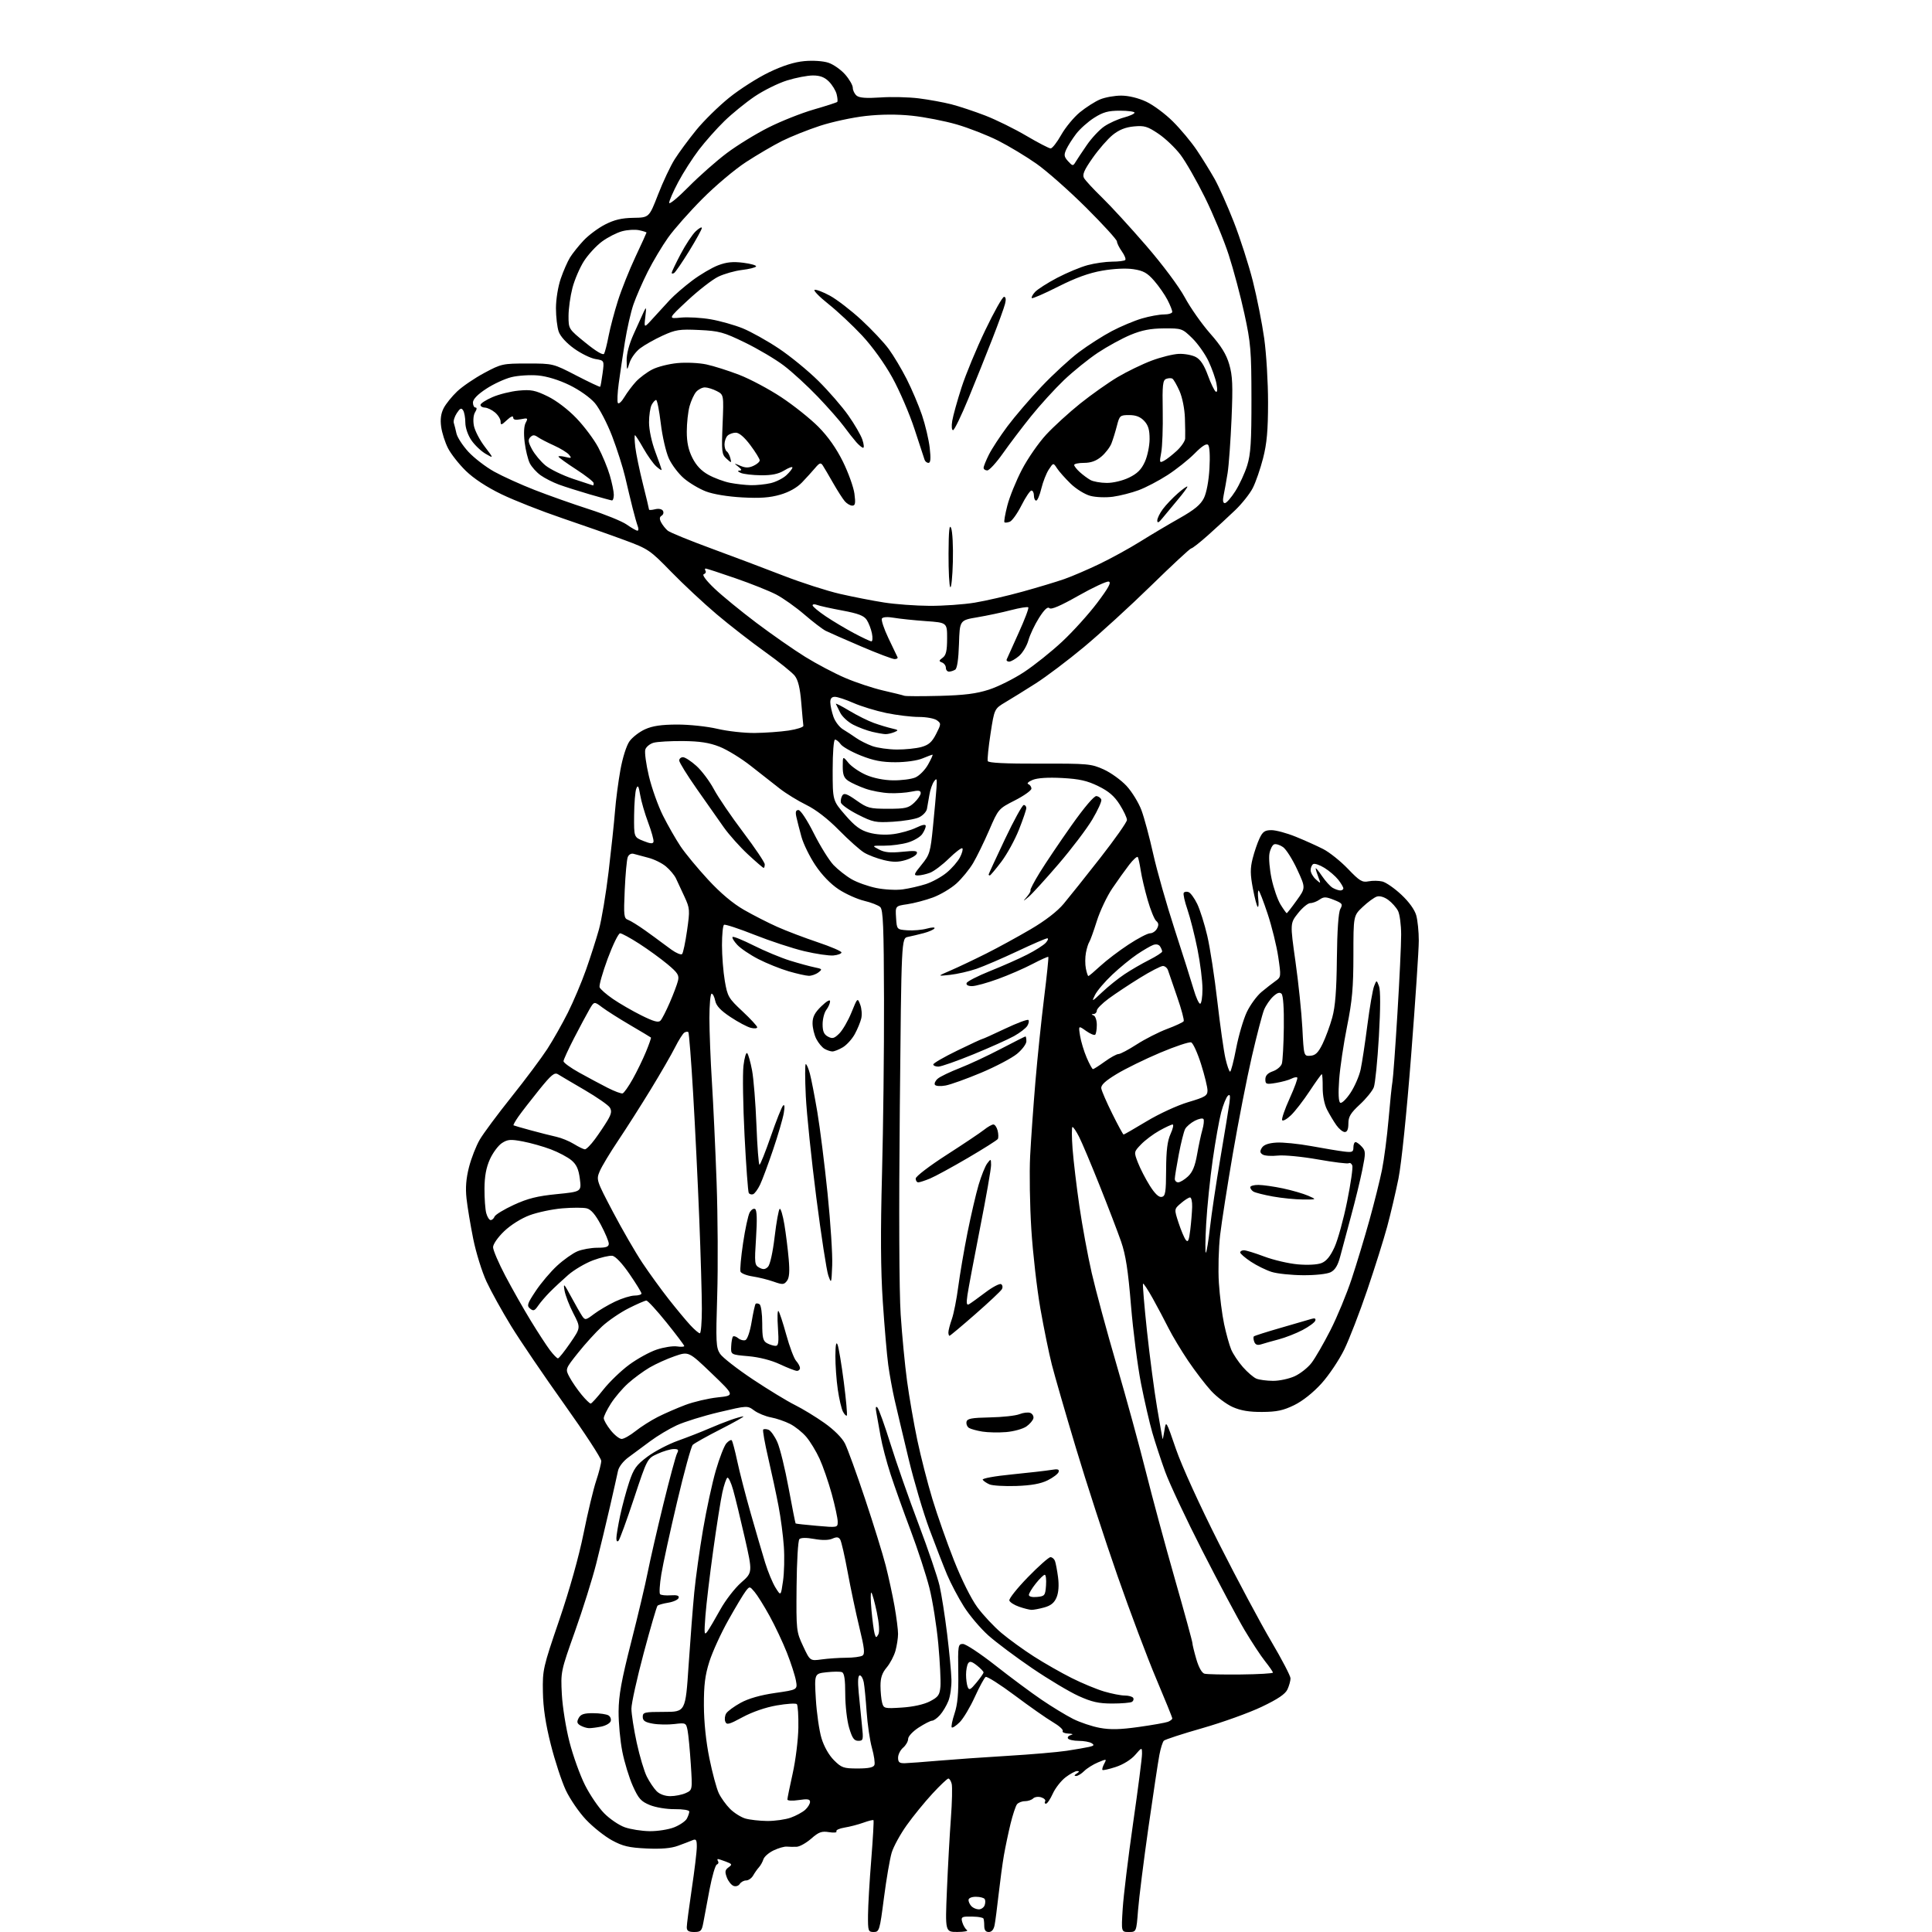 <?xml version="1.0" encoding="UTF-8" standalone="no"?>
<svg 
  version="1.1" 
  xmlns="http://www.w3.org/2000/svg" 
  xmlns:xlink="http://www.w3.org/1999/xlink" 
  xmlns:svg="http://www.w3.org/2000/svg"
  xmlns:rdf="http://www.w3.org/1999/02/22-rdf-syntax-ns#"
  xmlns:cc="http://creativecommons.org/ns#"
  xmlns:dc="http://purl.org/dc/elements/1.1/"
  viewBox="0 0 768 768"
  width="768"
  height="768"
>
<style>svg {background-color: white; }</style>"
<path stroke="none" fill="black" fill-rule="evenodd" d="M275.95,768.00C273.71,768.00 273.00,767.54 273.00,766.09C273.00,765.04 273.90,758.18 274.99,750.84C276.09,743.50 276.99,735.99 276.99,734.14C277.00,731.33 276.72,730.91 275.25,731.53C274.29,731.94 271.70,732.93 269.50,733.73C266.75,734.74 262.84,735.07 257.00,734.80C249.99,734.47 247.57,733.90 243.24,731.54C240.35,729.96 235.71,726.27 232.94,723.34C230.17,720.41 226.56,715.14 224.91,711.63C223.27,708.11 220.58,699.94 218.95,693.46C216.88,685.27 215.92,678.91 215.81,672.59C215.65,663.80 215.86,662.85 222.31,644.00C226.41,631.98 230.13,618.75 231.99,609.50C233.65,601.25 235.91,591.83 237.01,588.56C238.10,585.29 239.00,581.76 239.00,580.72C239.00,579.67 232.39,569.55 224.32,558.23C216.25,546.91 206.72,532.89 203.15,527.07C199.59,521.26 195.19,513.32 193.39,509.44C191.59,505.56 189.21,497.91 188.11,492.44C187.01,486.97 185.81,479.77 185.45,476.44C184.98,472.19 185.28,468.47 186.43,463.97C187.33,460.44 189.26,455.51 190.71,453.02C192.16,450.54 197.85,442.88 203.35,436.00C208.85,429.12 215.23,420.57 217.55,417.00C219.86,413.43 223.55,406.90 225.76,402.50C227.96,398.10 231.20,390.45 232.95,385.50C234.70,380.55 237.00,373.35 238.08,369.50C239.15,365.65 240.88,355.30 241.93,346.50C242.98,337.70 244.12,326.90 244.47,322.50C244.81,318.10 245.78,310.70 246.62,306.06C247.49,301.22 249.02,296.37 250.22,294.69C251.36,293.08 254.15,290.93 256.40,289.91C259.37,288.56 262.89,288.04 269.18,288.02C273.98,288.01 281.15,288.77 285.18,289.72C289.21,290.67 295.88,291.41 300.00,291.37C304.12,291.33 310.20,290.89 313.50,290.40C316.80,289.90 319.43,289.05 319.35,288.50C319.26,287.95 318.89,283.80 318.51,279.27C318.03,273.48 317.26,270.33 315.92,268.62C314.87,267.29 309.55,263.01 304.10,259.12C298.65,255.23 289.98,248.49 284.84,244.14C279.71,239.80 271.58,232.21 266.79,227.29C258.39,218.66 257.72,218.20 248.29,214.71C242.90,212.71 231.75,208.79 223.50,205.99C215.25,203.19 204.38,198.91 199.34,196.47C193.51,193.65 188.36,190.27 185.19,187.19C182.45,184.52 179.26,180.46 178.09,178.17C176.92,175.88 175.70,172.06 175.37,169.67C174.96,166.67 175.27,164.39 176.37,162.24C177.25,160.54 179.67,157.54 181.74,155.58C183.81,153.62 188.65,150.32 192.50,148.26C199.28,144.62 199.82,144.50 209.68,144.50C219.86,144.50 219.86,144.50 229.08,149.27C234.15,151.89 238.42,153.91 238.58,153.75C238.74,153.59 239.17,151.18 239.54,148.38C240.22,143.30 240.22,143.30 236.73,142.73C234.80,142.42 230.97,140.54 228.20,138.55C225.16,136.37 222.74,133.70 222.09,131.82C221.49,130.10 221.00,125.91 221.00,122.51C221.00,119.01 221.83,113.89 222.91,110.76C223.96,107.70 225.62,103.92 226.59,102.35C227.56,100.78 229.96,97.77 231.93,95.66C233.89,93.55 237.75,90.67 240.50,89.26C244.19,87.36 247.14,86.67 251.77,86.59C258.03,86.50 258.03,86.50 261.59,77.33C263.54,72.29 266.51,65.99 268.19,63.33C269.86,60.68 273.72,55.45 276.75,51.72C279.79,47.99 285.70,42.18 289.89,38.81C294.07,35.44 301.18,30.91 305.67,28.75C311.22,26.09 315.76,24.65 319.78,24.29C323.20,23.98 327.23,24.25 329.30,24.94C331.28,25.59 334.27,27.69 335.95,29.60C337.63,31.51 339.00,33.90 339.00,34.91C339.00,35.93 339.69,37.32 340.52,38.02C341.60,38.92 344.37,39.12 350.03,38.74C354.42,38.43 361.26,38.60 365.24,39.10C369.21,39.60 375.03,40.66 378.17,41.46C381.31,42.27 387.39,44.29 391.69,45.95C395.98,47.61 403.32,51.23 408.00,53.99C412.67,56.74 417.02,59.00 417.65,59.00C418.29,59.00 420.18,56.58 421.85,53.61C423.52,50.65 426.86,46.61 429.27,44.63C431.68,42.66 435.29,40.36 437.29,39.52C439.30,38.68 443.09,38.00 445.72,38.01C448.64,38.02 452.49,38.95 455.62,40.41C458.44,41.72 463.25,45.29 466.30,48.35C469.36,51.40 473.61,56.51 475.75,59.70C477.89,62.89 481.05,67.99 482.77,71.03C484.49,74.07 487.95,81.82 490.47,88.26C492.98,94.69 496.38,105.25 498.02,111.73C499.65,118.20 501.69,128.45 502.54,134.50C503.39,140.55 504.08,152.03 504.07,160.00C504.06,171.13 503.60,176.28 502.09,182.17C501.01,186.39 499.17,191.70 498.01,193.97C496.86,196.24 493.70,200.22 491.01,202.80C488.31,205.39 483.46,209.86 480.22,212.75C476.98,215.64 473.97,218.00 473.52,218.00C473.08,218.00 465.92,224.64 457.61,232.77C449.30,240.89 437.28,251.88 430.90,257.19C424.52,262.50 415.89,269.01 411.71,271.67C407.54,274.33 402.13,277.68 399.70,279.12C395.28,281.75 395.28,281.75 393.76,291.61C392.92,297.03 392.43,301.95 392.65,302.54C392.93,303.27 399.68,303.60 413.28,303.56C432.46,303.50 433.77,303.62 438.73,305.86C441.60,307.16 445.70,310.12 447.84,312.44C449.98,314.76 452.64,319.10 453.75,322.08C454.86,325.06 456.96,332.90 458.43,339.50C459.90,346.10 463.74,359.60 466.96,369.50C470.18,379.40 473.56,390.09 474.48,393.25C475.39,396.41 476.56,399.00 477.07,399.00C477.58,399.00 478.00,396.35 478.00,393.11C478.00,389.87 477.11,382.75 476.01,377.30C474.92,371.85 473.12,364.77 472.03,361.57C470.93,358.38 470.26,355.39 470.55,354.93C470.83,354.46 471.70,354.33 472.49,354.63C473.27,354.93 474.81,357.05 475.92,359.34C477.02,361.63 478.82,367.32 479.91,372.00C481.01,376.68 482.81,388.38 483.91,398.02C485.02,407.65 486.47,417.89 487.14,420.77C487.80,423.64 488.63,426.00 488.98,426.00C489.33,426.00 490.41,421.85 491.38,416.78C492.35,411.72 494.26,405.22 495.61,402.35C496.97,399.48 499.61,395.87 501.47,394.32C503.33,392.77 505.86,390.80 507.08,389.94C509.24,388.43 509.27,388.16 508.13,380.44C507.49,376.07 505.59,368.34 503.90,363.25C502.21,358.16 500.60,354.00 500.31,354.00C500.02,354.00 499.96,355.54 500.18,357.43C500.40,359.32 500.30,360.69 499.96,360.48C499.62,360.26 498.75,356.96 498.03,353.14C496.98,347.59 496.96,345.21 497.93,341.34C498.60,338.68 499.84,335.04 500.69,333.25C501.95,330.58 502.80,330.00 505.44,330.00C507.21,330.00 511.54,331.17 515.08,332.61C518.61,334.04 523.52,336.25 526.00,337.52C528.47,338.78 532.89,342.32 535.82,345.37C540.47,350.23 541.50,350.85 544.03,350.34C545.62,350.03 548.11,350.06 549.55,350.42C550.99,350.79 554.38,353.14 557.07,355.67C560.10,358.50 562.36,361.64 562.98,363.88C563.54,365.87 563.99,370.38 563.99,373.90C564.00,377.42 562.63,397.90 560.96,419.40C559.18,442.38 557.09,462.62 555.91,468.50C554.80,474.00 552.78,482.61 551.42,487.63C550.06,492.65 546.50,504.00 543.49,512.84C540.49,521.69 536.37,532.33 534.35,536.48C532.32,540.63 528.25,546.70 525.30,549.96C522.00,553.60 517.84,556.91 514.47,558.56C510.13,560.68 507.53,561.24 501.76,561.27C496.58,561.31 493.21,560.74 490.00,559.31C487.52,558.21 483.66,555.31 481.42,552.86C479.18,550.42 475.08,545.06 472.31,540.96C469.55,536.86 466.04,531.02 464.52,528.00C463.01,524.98 460.19,519.66 458.27,516.20C456.34,512.73 454.59,510.08 454.37,510.29C454.16,510.51 454.86,518.97 455.94,529.09C457.03,539.22 458.83,552.90 459.95,559.50C461.07,566.10 462.06,571.73 462.14,572.00C462.22,572.27 462.56,570.70 462.90,568.50C463.50,564.57 463.59,564.71 467.45,576.00C469.76,582.74 476.84,598.27 484.53,613.50C491.76,627.80 501.12,645.34 505.34,652.47C509.55,659.60 513.00,666.22 513.00,667.17C513.00,668.13 512.46,670.09 511.80,671.53C510.95,673.41 508.04,675.38 501.55,678.48C496.57,680.86 485.98,684.67 478.01,686.95C470.04,689.22 463.12,691.48 462.64,691.96C462.17,692.43 461.36,695.00 460.86,697.66C460.36,700.32 458.40,713.30 456.51,726.50C454.63,739.70 452.78,754.44 452.40,759.25C451.72,768.00 451.72,768.00 448.72,768.00C445.71,768.00 445.71,768.00 446.29,758.75C446.61,753.66 448.47,738.34 450.43,724.69C452.40,711.05 453.99,698.67 453.97,697.19C453.95,694.50 453.95,694.50 451.22,697.64C449.63,699.47 446.46,701.44 443.58,702.38C440.87,703.27 438.48,703.81 438.25,703.58C438.02,703.36 438.33,702.25 438.93,701.13C439.99,699.14 439.93,699.13 436.49,700.57C434.54,701.38 432.06,702.94 430.98,704.02C429.89,705.11 428.44,705.99 427.75,705.98C426.92,705.97 427.00,705.65 428.00,705.00C429.10,704.29 429.15,704.03 428.18,704.02C427.46,704.01 425.39,705.13 423.58,706.50C421.78,707.88 419.49,710.81 418.50,713.00C417.51,715.20 416.29,717.00 415.79,717.00C415.29,717.00 415.14,716.58 415.46,716.07C415.77,715.56 415.08,714.84 413.91,714.47C412.75,714.10 411.30,714.30 410.70,714.90C410.09,715.51 408.62,716.00 407.42,716.00C406.22,716.00 404.80,716.56 404.26,717.25C403.73,717.94 402.57,721.42 401.70,725.00C400.83,728.58 399.65,734.20 399.07,737.50C398.50,740.80 397.56,747.77 396.97,753.00C396.38,758.23 395.67,763.74 395.37,765.25C395.03,767.03 394.21,768.00 393.05,768.00C391.79,768.00 391.25,767.24 391.25,765.46C391.25,764.06 391.08,762.75 390.88,762.56C390.67,762.36 389.60,762.10 388.50,761.98C387.40,761.87 385.46,761.82 384.18,761.88C382.25,761.98 381.98,762.38 382.57,764.25C382.95,765.49 383.77,766.83 384.38,767.23C385.00,767.64 383.30,767.98 380.61,767.98C375.71,768.00 375.71,768.00 376.42,751.25C376.81,742.04 377.51,729.25 377.99,722.84C378.47,716.42 378.61,710.23 378.31,709.09C378.01,707.94 377.42,707.00 376.99,707.00C376.56,707.00 373.71,709.70 370.65,713.01C367.59,716.32 362.99,721.95 360.44,725.54C357.88,729.12 355.19,734.04 354.46,736.46C353.73,738.89 352.34,746.98 351.38,754.44C349.70,767.44 349.53,768.00 347.31,768.00C345.12,768.00 345.00,767.65 345.05,761.25C345.08,757.54 345.66,747.61 346.34,739.20C347.01,730.78 347.41,723.74 347.22,723.55C347.03,723.36 345.22,723.81 343.19,724.55C341.16,725.28 337.80,726.16 335.72,726.49C333.64,726.83 332.19,727.50 332.49,727.99C332.80,728.49 331.49,728.63 329.55,728.31C326.62,727.84 325.48,728.25 322.49,730.87C320.53,732.59 317.93,734.05 316.72,734.12C315.50,734.18 313.72,734.15 312.77,734.06C311.83,733.96 309.48,734.63 307.56,735.54C305.64,736.45 303.80,738.05 303.47,739.09C303.14,740.13 302.34,741.57 301.68,742.29C301.03,743.00 300.00,744.47 299.39,745.54C298.78,746.62 297.52,747.50 296.60,747.51C295.67,747.51 294.53,748.14 294.06,748.90C293.58,749.67 292.48,750.02 291.59,749.67C290.70,749.33 289.50,747.82 288.93,746.31C288.08,744.07 288.20,743.33 289.59,742.31C291.14,741.18 291.05,740.97 288.58,740.03C287.09,739.46 285.65,739.00 285.38,739.00C285.10,739.00 285.14,739.41 285.45,739.91C285.76,740.42 285.53,740.99 284.95,741.18C284.36,741.38 283.07,745.81 282.07,751.02C281.08,756.23 279.96,762.19 279.59,764.25C278.98,767.58 278.58,768.00 275.95,768.00zM389.09,759.00C390.02,759.00 391.06,758.28 391.40,757.41C391.73,756.54 391.75,755.41 391.44,754.91C391.13,754.41 389.56,754.00 387.94,754.00C386.19,754.00 385.00,754.53 385.00,755.30C385.00,756.01 385.54,757.14 386.20,757.80C386.86,758.46 388.16,759.00 389.09,759.00zM258.23,727.92C261.38,727.96 265.78,727.27 268.01,726.38C270.24,725.49 272.50,723.94 273.03,722.95C273.56,721.95 274.00,720.68 274.00,720.12C274.00,719.55 271.49,719.14 268.25,719.17C265.03,719.21 260.68,718.49 258.36,717.55C254.82,716.11 253.83,715.01 251.56,709.96C250.11,706.72 248.22,700.56 247.38,696.28C246.53,692.00 245.87,684.81 245.90,680.31C245.95,673.92 247.05,667.86 250.89,652.81C253.60,642.19 256.57,629.67 257.48,625.00C258.40,620.33 261.19,608.17 263.68,598.00C266.17,587.83 268.63,578.71 269.14,577.75C269.90,576.32 269.65,576.00 267.79,576.02C266.53,576.03 263.65,576.88 261.39,577.91C257.28,579.78 257.28,579.78 252.02,595.64C249.13,604.36 246.37,611.93 245.88,612.45C245.35,613.02 245.01,612.63 245.02,611.45C245.03,610.38 245.70,606.36 246.51,602.51C247.33,598.67 248.94,592.69 250.09,589.22C251.89,583.82 252.92,582.37 257.34,579.07C260.18,576.95 265.65,574.08 269.50,572.70C273.35,571.32 278.75,569.21 281.50,568.01C284.25,566.81 288.30,565.21 290.50,564.43C292.70,563.66 294.95,563.03 295.50,563.03C296.05,563.03 292.00,565.33 286.50,568.13C281.00,570.93 275.99,573.74 275.37,574.36C274.75,574.99 271.95,585.17 269.16,597.00C266.36,608.83 263.54,621.77 262.89,625.77C262.23,629.76 262.01,633.34 262.39,633.72C262.76,634.10 264.67,634.30 266.63,634.16C269.16,633.99 270.07,634.30 269.76,635.21C269.53,635.91 267.68,636.76 265.66,637.09C263.63,637.42 261.70,637.96 261.37,638.30C261.03,638.63 258.56,647.11 255.88,657.14C253.20,667.18 251.00,677.11 251.00,679.21C251.00,681.31 251.95,687.41 253.11,692.77C254.27,698.12 256.09,704.21 257.15,706.29C258.21,708.38 259.96,710.96 261.04,712.04C262.23,713.23 264.36,714.00 266.45,714.00C268.35,714.00 271.11,713.45 272.59,712.78C275.27,711.56 275.27,711.56 274.60,701.23C274.23,695.55 273.66,689.53 273.32,687.84C272.72,684.85 272.60,684.79 268.10,685.33C265.57,685.64 261.70,685.57 259.50,685.18C256.42,684.63 255.50,684.01 255.50,682.48C255.50,680.66 256.19,680.50 264.00,680.50C272.50,680.50 272.50,680.50 273.73,662.00C274.41,651.83 275.42,638.77 275.98,633.00C276.54,627.23 278.11,615.98 279.47,608.00C280.83,600.02 283.12,589.45 284.56,584.50C286.00,579.55 287.88,574.71 288.75,573.74C289.61,572.78 290.57,572.24 290.87,572.54C291.17,572.84 292.16,576.56 293.06,580.79C293.96,585.03 296.36,594.35 298.40,601.50C300.44,608.65 303.02,617.48 304.14,621.13C305.26,624.77 307.12,629.27 308.29,631.13C310.40,634.50 310.40,634.50 311.26,628.50C311.74,625.20 311.89,619.02 311.59,614.76C311.30,610.50 310.36,603.30 309.49,598.76C308.63,594.22 306.79,585.62 305.40,579.65C304.01,573.68 303.10,568.56 303.39,568.28C303.68,567.99 304.63,568.03 305.51,568.36C306.38,568.70 307.96,570.92 309.01,573.28C310.06,575.65 312.07,583.84 313.48,591.49C314.89,599.13 316.15,605.48 316.27,605.60C316.40,605.72 320.21,606.15 324.75,606.54C332.98,607.26 333.00,607.25 333.00,604.87C333.00,603.56 331.93,598.60 330.63,593.86C329.32,589.11 327.14,582.82 325.79,579.87C324.43,576.91 322.07,573.02 320.53,571.21C319.00,569.39 316.10,567.07 314.08,566.04C312.06,565.01 308.63,563.83 306.45,563.43C304.28,563.02 301.28,561.79 299.80,560.69C297.10,558.70 297.10,558.70 285.80,561.37C279.58,562.84 272.03,565.19 269.00,566.59C265.98,567.99 261.26,570.82 258.50,572.88C255.75,574.93 251.87,577.81 249.87,579.27C247.74,580.82 246.00,583.08 245.66,584.71C245.35,586.24 243.90,592.67 242.45,599.00C241.00,605.33 238.56,615.45 237.03,621.50C235.50,627.55 231.69,639.70 228.56,648.50C222.92,664.35 222.87,664.59 223.34,673.50C223.60,678.45 224.97,687.00 226.39,692.50C227.81,698.00 230.58,705.71 232.56,709.63C234.53,713.55 237.97,718.59 240.19,720.83C242.40,723.07 246.08,725.57 248.36,726.37C250.64,727.18 255.08,727.88 258.23,727.92zM305.00,723.87C308.02,723.89 312.22,723.30 314.32,722.55C316.42,721.80 319.00,720.40 320.07,719.44C321.13,718.48 322.00,717.06 322.00,716.28C322.00,715.18 321.02,715.02 317.50,715.55C314.97,715.93 313.00,715.83 313.00,715.32C313.00,714.82 313.95,710.15 315.11,704.95C316.27,699.75 317.28,691.60 317.36,686.83C317.44,682.07 317.16,677.83 316.76,677.42C316.35,677.01 312.75,677.24 308.76,677.93C304.32,678.70 299.06,680.52 295.22,682.59C289.77,685.54 288.85,685.78 288.31,684.36C287.96,683.46 288.13,682.00 288.68,681.11C289.22,680.23 291.82,678.32 294.44,676.88C297.57,675.17 302.30,673.82 308.13,672.98C317.04,671.70 317.04,671.70 316.40,668.10C316.05,666.12 314.44,661.12 312.82,657.00C311.19,652.88 308.08,646.27 305.90,642.33C303.73,638.38 301.06,634.11 299.97,632.83C298.01,630.51 297.99,630.51 296.44,632.50C295.57,633.60 292.47,638.77 289.54,644.00C286.60,649.23 283.21,656.65 281.99,660.50C280.26,665.95 279.78,669.83 279.81,678.00C279.84,684.62 280.65,692.38 282.00,698.99C283.17,704.76 284.85,710.98 285.72,712.81C286.58,714.64 288.61,717.45 290.21,719.06C291.82,720.66 294.56,722.39 296.32,722.90C298.07,723.40 301.98,723.84 305.00,723.87zM340.93,703.00C345.23,703.00 347.22,702.59 347.59,701.62C347.89,700.86 347.45,697.82 346.62,694.87C345.79,691.92 344.84,685.45 344.50,680.50C344.16,675.55 343.65,670.26 343.36,668.75C343.08,667.24 342.36,666.00 341.78,666.00C341.07,666.00 340.92,668.25 341.34,672.75C341.69,676.46 342.27,682.31 342.63,685.75C343.25,691.64 343.17,692.00 341.18,692.00C339.51,692.00 338.76,690.93 337.54,686.82C336.69,683.97 336.00,677.94 336.00,673.43C336.00,667.56 335.62,665.07 334.68,664.71C333.96,664.43 331.20,664.45 328.54,664.75C323.72,665.29 323.72,665.29 324.31,675.40C324.64,680.95 325.65,687.95 326.55,690.95C327.55,694.25 329.49,697.69 331.50,699.70C334.52,702.72 335.33,703.00 340.93,703.00zM359.75,700.90C361.26,700.85 367.23,700.41 373.00,699.91C378.77,699.41 391.15,698.54 400.50,697.98C409.85,697.42 420.43,696.51 424.00,695.97C427.57,695.43 431.60,694.73 432.95,694.42C434.89,693.98 435.10,693.67 433.95,692.95C433.15,692.44 430.84,692.02 428.81,692.02C426.78,692.01 424.86,691.58 424.55,691.08C424.23,690.57 424.77,689.94 425.74,689.69C426.81,689.41 426.40,689.19 424.69,689.12C423.15,689.05 422.13,688.59 422.44,688.10C422.75,687.60 421.00,686.02 418.54,684.58C416.09,683.14 409.29,678.38 403.43,673.99C397.57,669.61 392.34,666.29 391.81,666.61C391.29,666.94 389.34,670.53 387.49,674.58C385.65,678.64 382.95,683.14 381.51,684.59C380.06,686.03 378.64,686.97 378.34,686.67C378.04,686.37 378.54,683.88 379.45,681.14C380.66,677.50 381.06,673.10 380.93,664.83C380.76,654.03 380.85,653.50 382.79,653.50C383.91,653.50 389.71,657.34 395.67,662.02C401.62,666.71 409.88,672.84 414.00,675.64C418.12,678.45 423.77,681.88 426.54,683.28C429.31,684.68 434.10,686.29 437.17,686.85C441.35,687.63 445.27,687.54 452.65,686.50C458.09,685.74 463.32,684.81 464.27,684.45C465.22,684.08 466.00,683.47 466.00,683.09C466.00,682.71 463.15,675.67 459.67,667.45C456.18,659.23 449.24,640.80 444.25,626.50C439.25,612.20 431.79,589.25 427.67,575.50C423.54,561.75 419.25,546.88 418.12,542.46C416.99,538.03 414.94,527.99 413.56,520.15C412.19,512.31 410.57,498.16 409.97,488.70C409.37,479.24 409.16,466.10 409.50,459.50C409.84,452.90 410.78,439.62 411.59,430.00C412.40,420.38 413.96,405.35 415.05,396.60C416.14,387.86 416.89,380.56 416.72,380.38C416.54,380.21 413.73,381.47 410.47,383.18C407.21,384.90 401.03,387.59 396.74,389.15C392.45,390.72 387.79,392.00 386.39,392.00C384.83,392.00 383.99,391.53 384.24,390.79C384.46,390.12 388.66,387.97 393.57,386.00C398.48,384.04 405.12,381.10 408.31,379.47C411.51,377.85 414.84,375.73 415.72,374.76C416.59,373.79 416.86,373.00 416.30,373.00C415.75,373.00 410.39,375.31 404.40,378.14C398.41,380.96 391.10,384.10 388.16,385.12C385.22,386.13 380.50,387.21 377.66,387.52C372.50,388.09 372.50,388.09 378.02,385.71C381.06,384.39 387.36,381.40 392.02,379.06C396.69,376.72 404.63,372.37 409.69,369.40C415.52,365.98 420.32,362.28 422.84,359.25C425.03,356.64 431.57,348.43 437.39,341.00C443.20,333.57 447.97,326.80 447.98,325.95C447.99,325.09 446.69,322.33 445.10,319.82C442.96,316.45 440.72,314.52 436.58,312.50C432.17,310.34 429.08,309.64 422.23,309.27C416.61,308.97 412.43,309.24 410.50,310.02C408.85,310.69 408.06,311.45 408.75,311.70C409.44,311.96 410.00,312.76 410.00,313.49C410.00,314.22 407.05,316.32 403.45,318.16C396.92,321.48 396.87,321.54 393.20,330.05C391.16,334.75 388.29,340.63 386.81,343.13C385.32,345.63 382.34,349.26 380.19,351.21C378.03,353.16 373.84,355.65 370.88,356.75C367.92,357.84 363.34,359.05 360.70,359.44C355.90,360.14 355.90,360.14 356.20,364.82C356.50,369.50 356.50,369.50 360.72,369.81C363.04,369.97 366.53,369.67 368.48,369.13C370.44,368.59 371.78,368.55 371.47,369.05C371.16,369.54 369.25,370.39 367.21,370.93C365.17,371.47 362.34,372.14 360.91,372.43C358.33,372.96 358.33,372.96 357.69,440.23C357.29,481.17 357.43,513.37 358.03,522.50C358.57,530.75 359.71,542.67 360.57,549.00C361.43,555.33 363.26,565.88 364.64,572.46C366.03,579.04 368.73,589.58 370.64,595.88C372.55,602.18 376.41,613.17 379.23,620.30C382.25,627.94 386.06,635.58 388.52,638.92C390.81,642.03 395.12,646.62 398.09,649.13C401.07,651.64 406.87,655.84 410.98,658.47C415.10,661.11 421.85,664.96 425.98,667.03C430.12,669.11 435.94,671.52 438.93,672.40C441.92,673.28 445.60,674.00 447.12,674.00C448.64,674.00 450.14,674.42 450.46,674.93C450.77,675.44 450.55,676.16 449.97,676.52C449.38,676.88 445.85,677.18 442.13,677.18C436.73,677.18 433.99,676.56 428.75,674.18C425.12,672.54 416.83,667.58 410.32,663.16C403.82,658.74 395.95,652.85 392.84,650.07C389.73,647.28 385.37,642.13 383.16,638.63C380.95,635.13 377.96,629.46 376.51,626.03C375.07,622.61 371.91,614.46 369.48,607.94C367.05,601.42 363.30,588.75 361.15,579.79C359.00,570.83 356.51,560.35 355.63,556.50C354.75,552.65 353.60,546.35 353.08,542.50C352.55,538.65 351.59,527.40 350.93,517.50C350.08,504.67 349.99,490.03 350.62,466.50C351.10,448.35 351.46,417.39 351.41,397.69C351.33,368.31 351.06,361.65 349.91,360.57C349.13,359.85 346.25,358.73 343.50,358.08C340.75,357.42 336.20,355.38 333.39,353.53C330.18,351.41 326.73,347.85 324.13,343.95C321.85,340.54 319.35,335.44 318.58,332.62C317.81,329.81 316.90,326.26 316.57,324.75C316.12,322.74 316.35,322.00 317.41,322.00C318.23,322.00 320.86,325.99 323.50,331.25C326.06,336.34 329.58,342.00 331.32,343.84C333.07,345.67 336.30,348.22 338.50,349.49C340.70,350.77 345.14,352.35 348.37,353.00C351.60,353.66 356.32,353.90 358.87,353.54C361.42,353.19 365.54,352.24 368.03,351.44C370.52,350.64 374.25,348.60 376.30,346.90C378.36,345.21 380.74,342.47 381.59,340.82C382.45,339.17 382.88,337.55 382.55,337.22C382.22,336.89 379.83,338.71 377.23,341.25C374.63,343.80 371.23,346.36 369.68,346.94C368.14,347.52 365.97,348.00 364.87,348.00C363.09,348.00 363.26,347.51 366.33,343.75C369.58,339.76 369.86,338.83 370.88,328.50C371.48,322.45 372.11,315.56 372.27,313.19C372.52,309.49 372.38,309.12 371.30,310.61C370.60,311.57 369.77,313.96 369.46,315.92C369.14,317.89 368.70,320.44 368.47,321.58C368.24,322.72 366.80,324.23 365.27,324.93C363.75,325.63 359.12,326.41 355.00,326.65C348.05,327.06 347.02,326.85 341.00,323.80C337.43,321.98 334.39,319.82 334.25,319.00C334.11,318.18 334.39,316.90 334.86,316.17C335.53,315.13 336.76,315.57 340.44,318.17C344.82,321.26 345.73,321.50 353.00,321.50C359.91,321.50 361.14,321.22 363.42,319.08C364.84,317.74 366.00,316.03 366.00,315.28C366.00,314.22 365.15,314.09 362.25,314.70C360.19,315.14 356.25,315.41 353.50,315.29C350.75,315.18 346.48,314.38 344.02,313.51C341.55,312.64 338.51,311.26 337.27,310.44C335.50,309.28 335.00,308.02 335.00,304.73C335.01,300.50 335.01,300.50 337.25,303.23C338.49,304.73 341.65,306.90 344.27,308.04C347.20,309.31 351.34,310.15 354.98,310.20C358.24,310.24 362.21,309.74 363.80,309.08C365.40,308.42 367.69,306.12 368.91,303.94C370.13,301.77 370.93,300.00 370.69,300.00C370.44,300.00 368.63,300.68 366.65,301.50C364.61,302.36 360.01,303.00 355.95,303.00C350.59,303.00 347.20,302.35 342.17,300.34C338.50,298.88 334.91,296.85 334.19,295.84C333.47,294.83 332.46,294.00 331.94,294.00C331.40,294.00 331.00,299.19 331.00,306.11C331.00,318.23 331.00,318.23 335.98,323.98C339.84,328.43 341.99,330.02 345.48,330.99C348.29,331.78 351.94,332.00 355.16,331.57C358.00,331.20 362.06,330.05 364.16,329.03C366.75,327.79 368.00,327.57 368.00,328.37C368.00,329.02 367.36,330.47 366.57,331.60C365.78,332.72 363.22,334.22 360.89,334.92C358.55,335.62 354.36,336.18 351.57,336.17C346.50,336.14 346.50,336.14 349.42,337.69C351.62,338.86 353.89,339.08 358.65,338.60C363.79,338.07 364.86,338.20 364.43,339.33C364.13,340.09 362.14,341.24 359.99,341.88C357.03,342.77 354.94,342.77 351.30,341.89C348.66,341.25 345.15,339.92 343.50,338.92C341.85,337.92 337.35,333.91 333.50,330.00C329.04,325.47 324.33,321.83 320.50,319.96C317.20,318.34 312.48,315.44 310.00,313.51C307.52,311.59 302.35,307.52 298.50,304.49C294.65,301.45 289.02,298.00 286.00,296.82C281.92,295.22 278.18,294.65 271.50,294.58C266.55,294.54 261.29,294.84 259.82,295.25C258.34,295.67 256.86,296.88 256.52,297.95C256.18,299.02 256.82,303.78 257.95,308.53C259.08,313.28 261.60,320.35 263.55,324.24C265.51,328.13 268.64,333.61 270.51,336.41C272.38,339.21 277.31,345.17 281.46,349.66C286.42,355.03 291.32,359.15 295.75,361.69C299.46,363.82 305.43,366.86 309.00,368.45C312.57,370.05 319.77,372.78 325.00,374.54C330.23,376.29 334.50,378.13 334.50,378.61C334.50,379.10 333.07,379.64 331.33,379.81C329.59,379.98 324.37,379.21 319.72,378.11C315.08,377.01 306.18,374.08 299.95,371.61C293.72,369.14 288.25,367.34 287.81,367.62C287.36,367.89 287.00,371.54 287.00,375.73C287.00,379.91 287.50,386.30 288.12,389.92C289.18,396.12 289.58,396.82 295.13,402.00C298.36,405.02 301.01,407.89 301.00,408.36C301.00,408.83 299.84,408.93 298.43,408.57C297.02,408.22 293.39,406.29 290.37,404.28C286.46,401.69 284.71,399.82 284.31,397.82C284.00,396.27 283.36,395.00 282.88,395.00C282.39,395.00 282.00,399.39 282.00,404.75C282.01,410.11 282.45,421.48 282.99,430.00C283.53,438.52 284.37,456.52 284.86,470.00C285.34,483.48 285.45,503.73 285.10,515.00C284.52,533.64 284.63,535.74 286.25,538.18C287.23,539.65 293.09,544.21 299.26,548.32C305.44,552.43 312.98,557.02 316.00,558.51C319.02,560.01 324.32,563.24 327.76,565.68C331.53,568.35 334.76,571.58 335.88,573.81C336.91,575.84 340.51,585.74 343.87,595.82C347.24,605.90 350.93,617.82 352.08,622.32C353.23,626.82 354.81,634.10 355.59,638.50C356.36,642.90 357.00,647.85 356.99,649.50C356.99,651.15 356.52,654.17 355.96,656.22C355.39,658.26 353.82,661.25 352.46,662.86C350.66,665.00 350.00,666.96 350.01,670.14C350.02,672.54 350.31,675.57 350.66,676.87C351.27,679.15 351.59,679.23 358.53,678.78C363.02,678.49 367.24,677.55 369.64,676.32C372.98,674.58 373.54,673.80 373.84,670.41C374.02,668.26 373.64,660.65 372.99,653.50C372.33,646.35 370.74,636.32 369.45,631.20C368.15,626.09 364.80,615.83 362.00,608.40C359.20,600.98 355.61,590.92 354.02,586.05C352.43,581.18 350.63,574.34 350.03,570.85C349.43,567.36 348.68,563.15 348.36,561.50C347.98,559.51 348.12,558.84 348.78,559.50C349.33,560.05 351.67,566.58 353.99,574.00C356.30,581.42 361.32,595.75 365.13,605.82C368.94,615.90 372.70,626.93 373.48,630.32C374.26,633.72 375.62,642.34 376.49,649.47C377.36,656.60 378.14,664.76 378.21,667.59C378.29,670.43 377.75,674.27 377.01,676.12C376.28,677.98 374.77,680.51 373.66,681.75C372.56,682.99 371.14,684.00 370.53,684.00C369.91,684.00 367.51,685.23 365.20,686.72C362.85,688.25 361.00,690.23 361.00,691.23C361.00,692.22 360.10,693.79 359.00,694.73C357.90,695.67 357.00,697.46 357.00,698.71C357.00,700.54 357.54,700.96 359.75,700.90zM234.12,686.97C233.23,686.95 231.71,686.48 230.74,685.92C229.36,685.11 229.21,684.48 230.03,682.95C230.84,681.44 232.13,681.00 235.79,681.02C238.38,681.02 241.13,681.43 241.90,681.91C242.66,682.40 243.04,683.45 242.73,684.26C242.42,685.06 240.73,686.00 238.96,686.36C237.19,686.71 235.02,686.99 234.12,686.97zM388.13,668.89C389.68,667.03 390.96,665.20 390.97,664.82C390.99,664.45 389.80,663.20 388.33,662.04C386.26,660.42 385.47,660.23 384.84,661.22C384.40,661.92 384.02,663.93 384.02,665.67C384.01,667.41 384.30,669.61 384.66,670.56C385.22,672.02 385.75,671.77 388.13,668.89zM493.25,665.63C500.26,665.56 506.00,665.22 506.00,664.89C506.00,664.55 504.60,662.53 502.90,660.39C501.19,658.25 497.53,652.67 494.75,648.00C491.98,643.33 484.43,629.15 477.97,616.50C471.51,603.85 464.85,589.67 463.16,585.00C461.47,580.33 459.18,573.35 458.07,569.50C456.96,565.65 454.94,556.88 453.58,550.00C452.23,543.12 450.43,529.17 449.59,519.00C448.43,504.91 447.49,498.83 445.64,493.50C444.30,489.65 440.44,479.59 437.07,471.15C433.70,462.71 430.05,454.05 428.95,451.90C427.86,449.76 426.68,448.00 426.33,448.00C425.99,448.00 426.01,451.94 426.37,456.75C426.74,461.56 427.96,471.80 429.08,479.50C430.20,487.20 432.40,499.12 433.97,506.00C435.55,512.88 439.99,529.30 443.85,542.50C447.71,555.70 452.95,574.83 455.49,585.00C458.04,595.17 463.24,614.43 467.06,627.79C470.88,641.15 474.00,652.56 474.00,653.14C474.00,653.72 474.70,656.60 475.55,659.53C476.51,662.81 477.76,665.05 478.80,665.32C479.74,665.57 486.24,665.71 493.25,665.63zM326.65,659.64C329.19,659.29 333.58,658.99 336.39,658.98C339.20,658.98 342.09,658.59 342.82,658.14C343.88,657.46 343.65,655.30 341.61,646.90C340.22,641.18 338.13,631.29 336.96,624.93C335.79,618.56 334.46,612.74 333.99,611.99C333.36,610.97 332.58,610.88 330.88,611.64C329.42,612.29 326.83,612.33 323.67,611.76C320.58,611.20 318.38,611.22 317.77,611.83C317.23,612.37 316.74,620.70 316.65,630.65C316.50,648.19 316.55,648.60 319.26,654.39C322.01,660.27 322.01,660.27 326.65,659.64zM349.14,649.71C349.71,648.69 349.49,645.44 348.55,640.90C347.72,636.95 346.75,633.44 346.39,633.11C346.03,632.77 346.05,635.88 346.42,640.00C346.79,644.12 347.36,648.36 347.67,649.41C348.17,651.11 348.34,651.14 349.14,649.71zM281.22,648.50C282.01,647.40 284.30,643.50 286.33,639.83C288.35,636.17 292.07,631.35 294.60,629.12C299.19,625.08 299.19,625.08 296.06,611.29C294.33,603.71 292.25,595.12 291.42,592.21C290.60,589.31 289.57,587.15 289.13,587.42C288.70,587.69 287.81,590.29 287.16,593.20C286.51,596.12 284.87,606.48 283.52,616.23C282.16,625.98 280.77,637.68 280.42,642.23C279.86,649.57 279.95,650.27 281.22,648.50zM410.00,639.94C409.18,639.91 406.96,639.35 405.08,638.69C403.19,638.04 401.46,636.93 401.23,636.23C401.01,635.53 404.31,631.37 408.58,626.98C412.85,622.59 416.90,619.00 417.57,619.00C418.24,619.00 419.04,619.67 419.36,620.49C419.67,621.31 420.23,624.22 420.59,626.97C421.01,630.15 420.80,633.06 420.01,634.97C419.12,637.13 417.75,638.25 415.13,638.98C413.14,639.53 410.82,639.97 410.00,639.94zM412.25,634.81C415.30,634.52 415.52,634.24 415.81,630.25C415.98,627.91 415.75,626.00 415.31,626.00C414.86,626.00 413.26,627.55 411.75,629.45C410.24,631.34 409.00,633.40 409.00,634.01C409.00,634.67 410.34,635.00 412.25,634.81zM404.00,590.70C399.32,590.86 394.53,590.57 393.35,590.07C392.17,589.56 390.95,588.73 390.64,588.22C390.32,587.70 395.40,586.77 402.28,586.10C409.00,585.43 416.02,584.63 417.88,584.31C420.47,583.87 421.15,584.06 420.82,585.12C420.59,585.88 418.62,587.38 416.45,588.45C413.69,589.82 409.94,590.49 404.00,590.70zM247.11,572.00C248.00,572.00 250.47,570.60 252.61,568.90C254.75,567.19 258.73,564.66 261.46,563.27C264.20,561.88 269.15,559.73 272.46,558.48C275.78,557.23 281.56,555.88 285.29,555.48C292.08,554.76 292.08,554.76 282.92,545.97C273.76,537.19 273.76,537.19 268.21,539.10C265.16,540.15 260.66,542.18 258.21,543.62C255.76,545.06 251.93,547.87 249.71,549.87C247.48,551.86 244.39,555.50 242.83,557.95C241.27,560.39 240.00,563.00 240.00,563.75C240.00,564.50 241.24,566.66 242.75,568.55C244.26,570.45 246.23,572.00 247.11,572.00zM400.00,569.27C396.98,569.52 392.70,569.44 390.50,569.08C388.30,568.72 385.91,568.07 385.19,567.62C384.48,567.18 384.03,566.09 384.20,565.22C384.45,563.91 386.15,563.59 393.50,563.44C398.45,563.35 403.73,562.77 405.24,562.16C406.75,561.55 408.68,561.33 409.54,561.65C410.40,561.98 410.96,562.93 410.80,563.77C410.63,564.60 409.38,566.08 408.00,567.05C406.62,568.01 403.02,569.01 400.00,569.27zM336.62,562.71C336.37,562.96 335.68,562.27 335.09,561.16C334.50,560.06 333.57,556.09 333.03,552.33C332.48,548.57 332.06,542.58 332.08,539.00C332.11,534.58 332.39,533.15 332.95,534.53C333.40,535.65 334.52,542.34 335.43,549.40C336.34,556.47 336.88,562.46 336.62,562.71zM234.82,557.94C235.20,557.91 237.47,555.40 239.87,552.35C242.28,549.31 246.89,544.87 250.12,542.49C253.36,540.11 258.28,537.40 261.07,536.48C263.86,535.55 267.46,534.99 269.07,535.22C270.68,535.46 272.00,535.39 272.00,535.07C272.00,534.74 268.84,530.55 264.97,525.74C261.10,520.93 257.49,517.00 256.94,517.00C256.39,517.00 253.22,518.38 249.89,520.06C246.56,521.74 241.82,524.97 239.36,527.24C236.90,529.50 232.58,534.25 229.77,537.79C224.66,544.21 224.66,544.21 226.43,547.50C227.40,549.31 229.54,552.41 231.17,554.39C232.81,556.38 234.45,557.97 234.82,557.94zM506.00,548.91C508.48,548.94 512.35,548.11 514.62,547.09C516.88,546.06 519.92,543.66 521.37,541.75C522.83,539.85 526.20,534.00 528.87,528.76C531.54,523.52 535.34,514.34 537.31,508.37C539.29,502.39 542.47,491.88 544.38,485.00C546.29,478.12 548.54,469.12 549.37,465.00C550.20,460.88 551.37,451.88 551.97,445.00C552.56,438.12 553.26,431.38 553.52,430.00C553.78,428.62 554.67,416.48 555.49,403.00C556.32,389.52 556.99,375.35 556.98,371.50C556.97,367.65 556.41,363.42 555.74,362.10C555.06,360.77 553.32,358.81 551.87,357.74C550.30,356.58 548.47,356.03 547.33,356.40C546.27,356.73 543.74,358.58 541.71,360.50C538.00,364.00 538.00,364.00 538.00,379.75C537.99,392.58 537.53,397.82 535.48,408.00C534.10,414.88 532.69,424.37 532.34,429.11C531.94,434.67 532.09,437.94 532.77,438.36C533.34,438.71 535.17,436.95 536.84,434.43C538.50,431.92 540.32,427.73 540.88,425.12C541.44,422.51 542.65,414.56 543.56,407.45C544.48,400.34 545.68,393.39 546.22,392.01C547.21,389.50 547.21,389.50 548.17,392.00C548.79,393.61 548.78,400.72 548.13,412.03C547.57,421.67 546.66,430.76 546.11,432.21C545.55,433.67 543.05,436.75 540.55,439.06C536.88,442.45 536.00,443.91 536.00,446.63C536.00,448.89 535.53,450.00 534.57,450.00C533.78,450.00 532.27,448.76 531.20,447.25C530.14,445.74 528.47,442.95 527.50,441.05C526.45,438.98 525.76,435.48 525.79,432.30C525.81,429.38 525.66,427.00 525.44,427.00C525.22,427.00 523.04,430.04 520.59,433.75C518.14,437.46 514.81,441.77 513.18,443.33C511.55,444.89 509.98,445.77 509.68,445.29C509.38,444.80 510.72,440.91 512.66,436.63C514.60,432.35 515.96,428.63 515.68,428.35C515.40,428.07 514.35,428.27 513.34,428.80C512.33,429.33 509.59,430.08 507.25,430.47C503.35,431.12 503.00,431.00 503.00,429.04C503.00,427.56 503.92,426.57 505.96,425.86C507.59,425.30 509.20,423.94 509.55,422.84C509.90,421.75 510.25,415.28 510.34,408.48C510.44,400.91 510.09,395.69 509.44,395.05C508.70,394.30 507.70,394.63 506.08,396.14C504.82,397.32 503.20,399.68 502.49,401.39C501.79,403.10 499.60,411.48 497.63,420.00C495.66,428.52 492.27,445.85 490.09,458.50C487.92,471.15 485.63,485.75 485.02,490.95C484.41,496.15 484.19,504.70 484.52,509.95C484.86,515.20 485.80,522.60 486.61,526.38C487.42,530.17 488.68,534.70 489.42,536.46C490.15,538.21 492.24,541.35 494.07,543.43C495.90,545.51 498.32,547.58 499.45,548.04C500.58,548.50 503.52,548.89 506.00,548.91zM316.75,544.94C316.06,544.91 313.02,543.72 310.00,542.31C306.59,540.71 301.84,539.50 297.50,539.11C290.50,538.50 290.50,538.50 290.66,535.18C290.74,533.35 291.07,531.60 291.38,531.29C291.69,530.97 292.63,531.28 293.46,531.97C294.29,532.66 295.58,532.99 296.32,532.71C297.09,532.41 298.15,529.31 298.78,525.48C299.40,521.79 300.11,518.55 300.38,518.28C300.65,518.02 301.35,518.10 301.93,518.46C302.52,518.82 303.00,522.21 303.00,526.02C303.00,531.83 303.31,533.09 304.93,533.96C306.00,534.53 307.51,535.00 308.30,535.00C309.46,535.00 309.64,533.61 309.24,527.75C308.96,523.76 309.05,520.79 309.44,521.15C309.82,521.51 311.22,525.73 312.54,530.54C313.86,535.35 315.63,540.04 316.47,540.97C317.31,541.90 318.00,543.18 318.00,543.83C318.00,544.47 317.44,544.97 316.75,544.94zM221.80,539.97C222.19,539.95 224.38,537.20 226.68,533.85C230.86,527.77 230.86,527.77 227.94,522.13C226.33,519.04 224.74,514.92 224.41,513.00C223.88,509.88 224.17,510.16 227.05,515.50C228.83,518.80 230.82,522.28 231.47,523.23C232.58,524.84 232.91,524.78 236.08,522.37C237.96,520.95 241.75,518.71 244.50,517.40C247.25,516.09 250.74,515.02 252.25,515.01C253.76,515.00 255.00,514.63 255.00,514.19C255.00,513.74 252.86,510.25 250.24,506.44C247.33,502.20 244.67,499.38 243.41,499.20C242.27,499.04 238.81,499.85 235.72,501.00C232.64,502.16 228.21,504.77 225.88,506.80C223.55,508.84 220.26,511.90 218.57,513.61C216.88,515.32 214.77,517.78 213.88,519.09C212.52,521.08 212.01,521.26 210.71,520.18C209.34,519.04 209.60,518.23 212.95,513.20C215.03,510.06 218.85,505.55 221.43,503.17C224.01,500.79 227.65,498.21 229.53,497.42C231.40,496.64 234.98,496.00 237.47,496.00C240.97,496.00 242.00,495.63 242.00,494.39C242.00,493.50 240.58,490.12 238.85,486.87C236.67,482.78 234.94,480.77 233.24,480.34C231.88,480.00 227.49,480.00 223.48,480.34C219.47,480.68 213.63,481.92 210.50,483.09C207.18,484.33 202.98,486.97 200.41,489.44C197.91,491.83 196.00,494.58 196.00,495.78C196.00,496.95 198.21,502.10 200.91,507.23C203.61,512.35 208.15,520.36 211.00,525.02C213.85,529.69 217.29,534.96 218.64,536.75C220.00,538.54 221.42,539.99 221.80,539.97zM501.37,534.38C499.86,534.86 499.05,534.57 498.59,533.39C498.24,532.47 498.17,531.50 498.43,531.24C498.69,530.98 503.53,529.44 509.20,527.81C514.86,526.18 520.35,524.59 521.38,524.27C522.65,523.89 523.13,524.12 522.84,524.99C522.60,525.70 520.32,527.38 517.76,528.72C515.21,530.06 510.96,531.72 508.31,532.42C505.66,533.12 502.54,534.00 501.37,534.38zM377.44,531.00C377.20,531.00 377.00,530.38 377.00,529.63C377.00,528.87 377.62,526.50 378.38,524.35C379.13,522.21 380.28,516.41 380.92,511.48C381.57,506.54 383.22,496.88 384.59,490.00C385.97,483.12 387.96,474.56 389.02,470.97C390.08,467.39 391.62,463.56 392.44,462.47C393.89,460.56 393.94,460.58 393.97,463.12C393.99,464.57 392.02,475.82 389.59,488.12C387.17,500.43 384.91,512.45 384.57,514.82C384.09,518.16 384.24,518.98 385.23,518.43C385.93,518.03 388.84,515.93 391.70,513.77C394.57,511.60 397.39,510.12 397.97,510.48C398.55,510.84 398.68,511.74 398.26,512.48C397.84,513.22 393.09,517.69 387.69,522.41C382.30,527.14 377.68,531.00 377.44,531.00zM278.20,530.00C278.64,530.00 279.00,525.61 279.00,520.25C279.00,514.89 278.54,498.80 277.97,484.50C277.40,470.20 276.31,447.77 275.53,434.65C274.76,421.53 273.90,410.57 273.63,410.30C273.36,410.02 272.64,410.10 272.05,410.47C271.45,410.84 269.79,413.47 268.35,416.32C266.92,419.17 262.58,426.68 258.72,433.00C254.86,439.32 249.03,448.48 245.76,453.35C242.49,458.22 239.17,463.74 238.39,465.61C236.98,468.98 237.06,469.21 243.66,481.76C247.35,488.77 252.61,497.88 255.36,502.00C258.11,506.12 262.84,512.65 265.87,516.50C268.90,520.35 272.73,524.96 274.39,526.75C276.04,528.54 277.75,530.00 278.20,530.00zM312.81,509.19C311.63,510.71 311.10,510.74 307.50,509.47C305.30,508.69 301.55,507.76 299.17,507.40C296.79,507.04 294.62,506.18 294.36,505.50C294.10,504.81 294.55,499.71 295.38,494.17C296.20,488.63 297.38,483.16 297.99,482.02C298.60,480.88 299.58,480.24 300.17,480.61C300.89,481.05 301.01,484.75 300.54,492.06C299.88,502.22 299.96,502.91 301.85,503.92C303.38,504.74 304.20,504.65 305.28,503.58C306.11,502.74 307.20,497.85 307.94,491.58C308.63,485.76 309.53,480.79 309.95,480.53C310.36,480.28 311.19,483.09 311.81,486.79C312.42,490.48 313.19,496.65 313.52,500.50C313.96,505.54 313.76,507.97 312.81,509.19zM330.81,503.00C330.51,510.33 330.47,510.42 329.26,507.00C328.58,505.07 326.43,491.12 324.49,476.00C322.55,460.88 320.67,442.76 320.32,435.75C319.98,428.74 319.97,423.00 320.31,423.00C320.65,423.00 321.38,424.70 321.94,426.78C322.50,428.86 323.83,435.72 324.90,442.03C325.96,448.34 327.80,462.95 328.98,474.50C330.16,486.05 330.99,498.88 330.81,503.00zM518.00,506.92C513.33,506.89 507.70,506.30 505.50,505.61C503.30,504.92 499.59,503.09 497.25,501.55C494.91,500.00 493.00,498.34 493.00,497.87C493.00,497.39 493.66,497.00 494.48,497.00C495.29,497.00 498.95,498.13 502.61,499.51C506.27,500.88 512.24,502.28 515.88,502.60C519.78,502.95 523.65,502.74 525.30,502.10C527.26,501.34 528.83,499.42 530.50,495.75C531.82,492.86 534.07,484.70 535.50,477.61C536.94,470.52 537.86,464.08 537.56,463.30C537.26,462.51 536.63,462.11 536.16,462.40C535.69,462.69 530.18,462.01 523.91,460.90C517.63,459.78 510.45,459.09 507.95,459.36C505.44,459.64 502.74,459.45 501.95,458.96C500.84,458.27 500.76,457.64 501.60,456.28C502.35,455.08 504.22,454.40 507.35,454.20C509.90,454.03 516.15,454.66 521.24,455.59C526.33,456.53 532.19,457.50 534.25,457.75C537.54,458.15 538.00,457.95 538.00,456.11C538.00,454.95 538.38,454.00 538.85,454.00C539.31,454.00 540.44,454.83 541.36,455.85C542.90,457.55 542.91,458.30 541.53,465.10C540.71,469.17 538.69,477.45 537.04,483.50C535.40,489.55 533.47,496.74 532.75,499.49C531.82,503.02 530.72,504.83 528.97,505.72C527.54,506.44 522.92,506.95 518.00,506.92zM479.36,497.95C479.68,497.65 480.41,493.15 480.99,487.95C481.57,482.75 483.42,470.40 485.10,460.50C486.78,450.60 488.40,440.70 488.71,438.50C489.12,435.46 488.97,434.76 488.08,435.60C487.43,436.21 486.25,439.13 485.45,442.10C484.66,445.07 483.14,453.57 482.08,461.00C481.02,468.43 479.84,479.90 479.47,486.50C479.10,493.10 479.05,498.25 479.36,497.95zM473.15,488.91C473.51,485.94 473.85,481.81 473.90,479.75C473.96,477.69 473.58,476.00 473.06,476.00C472.54,476.00 470.90,477.04 469.42,478.32C466.72,480.64 466.72,480.64 468.49,486.07C469.47,489.06 470.77,492.14 471.38,492.91C472.26,494.02 472.64,493.14 473.15,488.91zM195.05,485.00C195.61,485.00 196.30,484.38 196.59,483.62C196.88,482.86 200.33,480.76 204.25,478.95C209.80,476.40 213.59,475.45 221.27,474.69C231.15,473.71 231.15,473.71 230.50,468.60C230.01,464.78 229.18,462.93 227.17,461.24C225.70,460.00 222.03,458.05 219.00,456.90C215.97,455.75 210.95,454.33 207.82,453.74C202.94,452.82 201.78,452.92 199.51,454.40C198.06,455.35 195.92,458.24 194.75,460.81C193.26,464.11 192.62,467.58 192.59,472.50C192.57,476.35 192.88,480.74 193.29,482.25C193.70,483.76 194.49,485.00 195.05,485.00zM518.00,476.82C514.98,476.81 509.57,476.28 506.00,475.63C502.43,474.99 498.94,474.10 498.25,473.67C497.56,473.24 497.00,472.46 497.00,471.94C497.00,471.42 498.46,471.01 500.25,471.02C502.04,471.03 506.43,471.66 510.00,472.41C513.58,473.17 518.08,474.48 520.00,475.31C523.50,476.84 523.50,476.84 518.00,476.82zM461.79,475.80C463.27,475.51 463.51,474.05 463.55,464.98C463.59,457.30 464.06,453.50 465.32,450.75C466.26,448.69 466.63,447.00 466.14,447.00C465.65,447.00 463.27,448.11 460.85,449.46C458.43,450.81 455.16,453.27 453.58,454.92C450.70,457.92 450.70,457.92 452.36,462.21C453.28,464.57 455.39,468.67 457.06,471.32C459.08,474.53 460.65,476.02 461.79,475.80zM299.34,474.73C298.70,474.94 297.94,474.71 297.64,474.22C297.34,473.73 296.59,463.48 295.97,451.43C295.36,439.39 295.16,426.89 295.54,423.67C295.91,420.45 296.58,418.20 297.03,418.66C297.47,419.12 298.34,422.20 298.96,425.50C299.58,428.80 300.36,438.59 300.70,447.25C301.03,455.91 301.58,463.00 301.91,463.00C302.23,463.00 304.26,457.94 306.40,451.75C308.54,445.56 310.73,440.05 311.27,439.50C311.90,438.85 312.00,439.90 311.56,442.50C311.18,444.70 309.28,451.23 307.32,457.00C305.37,462.77 303.04,469.04 302.14,470.93C301.24,472.81 299.98,474.52 299.34,474.73zM365.03,470.00C364.46,470.00 364.00,469.32 364.00,468.49C364.00,467.65 369.47,463.47 376.25,459.11C382.99,454.78 389.70,450.28 391.16,449.12C392.62,447.95 394.30,447.00 394.89,447.00C395.48,447.00 396.24,448.10 396.58,449.44C396.91,450.79 396.94,452.28 396.65,452.76C396.35,453.25 390.99,456.63 384.75,460.29C378.50,463.95 371.75,467.63 369.73,468.47C367.71,469.31 365.60,470.00 365.03,470.00zM468.35,470.00C469.10,470.00 470.84,468.95 472.22,467.67C474.04,465.99 475.05,463.56 475.86,458.92C476.48,455.39 477.42,450.97 477.96,449.11C478.50,447.24 478.70,445.33 478.41,444.86C478.12,444.39 476.58,444.69 474.97,445.51C473.37,446.34 471.63,447.82 471.11,448.80C470.59,449.77 469.45,454.32 468.58,458.90C467.71,463.48 467.00,467.85 467.00,468.61C467.00,469.37 467.61,470.00 468.35,470.00zM232.50,456.88C233.05,456.90 234.85,455.09 236.50,452.84C238.15,450.60 240.40,447.24 241.50,445.39C243.05,442.78 243.25,441.62 242.41,440.26C241.81,439.29 237.31,436.16 232.41,433.30C227.51,430.44 222.74,427.63 221.82,427.05C220.42,426.18 219.16,427.22 214.29,433.25C211.08,437.24 207.39,441.99 206.11,443.81C204.83,445.63 203.94,447.22 204.14,447.34C204.34,447.46 207.43,448.35 211.00,449.32C214.57,450.29 219.14,451.45 221.14,451.89C223.15,452.33 226.30,453.62 228.14,454.76C229.99,455.90 231.95,456.85 232.50,456.88zM446.65,451.00C446.87,451.00 451.01,448.61 455.85,445.70C460.75,442.75 468.04,439.39 472.32,438.12C479.09,436.11 480.00,435.56 480.00,433.47C480.00,432.17 478.85,427.46 477.44,423.00C476.03,418.54 474.26,414.65 473.51,414.37C472.76,414.08 467.20,415.93 461.16,418.48C455.12,421.03 447.32,424.85 443.84,426.97C439.29,429.73 437.58,431.34 437.78,432.66C437.93,433.67 439.90,438.21 442.16,442.75C444.41,447.29 446.43,451.00 446.65,451.00zM247.50,434.64C248.05,434.47 249.86,431.90 251.53,428.92C253.20,425.94 255.56,421.07 256.79,418.09C258.02,415.12 258.90,412.57 258.76,412.44C258.62,412.30 254.90,410.07 250.50,407.49C246.10,404.91 241.08,401.72 239.34,400.41C236.18,398.03 236.18,398.03 234.30,401.27C233.27,403.05 230.53,408.17 228.21,412.65C225.90,417.14 224.00,421.28 224.00,421.85C224.00,422.43 226.81,424.47 230.25,426.38C233.69,428.29 238.75,431.00 241.50,432.40C244.25,433.80 246.95,434.81 247.50,434.64zM375.86,431.51C373.85,431.88 371.97,431.75 371.64,431.22C371.31,430.70 371.82,429.60 372.77,428.79C373.72,427.97 377.65,426.08 381.50,424.58C385.35,423.08 392.73,419.63 397.89,416.92C403.06,414.22 407.45,412.00 407.64,412.00C407.84,412.00 408.00,412.87 408.00,413.93C408.00,414.99 406.32,417.24 404.27,418.93C402.21,420.62 395.80,424.00 390.02,426.43C384.23,428.86 377.86,431.15 375.86,431.51zM434.47,425.00C434.77,425.00 436.88,423.65 439.16,422.00C441.44,420.35 443.89,419.00 444.62,419.00C445.34,419.00 448.61,417.27 451.89,415.15C455.16,413.04 460.59,410.28 463.94,409.02C467.30,407.77 470.26,406.38 470.53,405.95C470.80,405.51 469.64,401.18 467.95,396.33C466.26,391.47 464.63,386.71 464.32,385.75C464.02,384.79 463.09,384.00 462.27,384.00C461.45,384.00 457.34,386.12 453.14,388.72C448.94,391.31 443.36,395.01 440.75,396.93C438.14,398.85 436.00,401.01 436.00,401.71C436.00,402.42 435.44,403.04 434.75,403.08C433.75,403.14 433.75,403.26 434.75,403.66C435.44,403.94 436.00,405.63 436.00,407.42C436.00,409.20 435.71,410.95 435.36,411.30C435.01,411.65 433.37,410.97 431.71,409.79C428.69,407.64 428.69,407.64 429.34,411.73C429.70,413.98 430.88,417.89 431.96,420.41C433.04,422.94 434.17,425.00 434.47,425.00zM373.00,424.00C371.90,424.00 371.00,423.61 371.00,423.13C371.00,422.64 375.28,420.17 380.51,417.63C385.73,415.08 390.23,413.00 390.49,413.00C390.75,413.00 394.83,411.16 399.56,408.91C404.29,406.67 408.45,405.11 408.80,405.46C409.14,405.81 408.95,406.86 408.37,407.80C407.79,408.73 405.43,410.56 403.12,411.85C400.81,413.14 393.54,416.40 386.96,419.10C380.38,421.79 374.10,424.00 373.00,424.00zM520.90,419.68C522.91,419.54 524.00,418.48 525.72,415.00C526.93,412.52 528.68,407.80 529.59,404.50C530.79,400.14 531.30,393.73 531.43,381.00C531.55,369.87 532.05,362.72 532.79,361.35C533.86,359.39 533.63,359.07 530.24,357.71C527.05,356.44 526.23,356.43 524.53,357.61C523.45,358.38 521.79,359.00 520.86,359.00C519.93,359.00 517.74,360.80 515.99,363.01C512.82,367.02 512.82,367.02 514.97,382.26C516.16,390.64 517.39,402.53 517.71,408.68C518.29,419.86 518.29,419.86 520.90,419.68zM330.85,417.97C330.11,417.95 328.71,417.48 327.75,416.92C326.79,416.36 325.32,414.60 324.50,413.00C323.67,411.40 323.00,408.59 323.00,406.75C323.00,404.23 323.87,402.55 326.50,400.00C328.62,397.95 329.99,397.18 329.97,398.05C329.95,398.85 329.28,400.37 328.47,401.44C327.66,402.51 327.00,405.08 327.00,407.16C327.00,409.98 327.53,411.22 329.13,412.07C330.91,413.02 331.63,412.82 333.66,410.80C334.98,409.47 337.15,405.73 338.47,402.47C340.87,396.57 340.88,396.56 341.94,399.34C342.53,400.88 342.72,403.35 342.37,404.82C342.03,406.29 340.86,409.12 339.78,411.09C338.70,413.06 336.55,415.43 335.00,416.34C333.46,417.25 331.59,417.99 330.85,417.97zM262.58,405.69C263.18,405.04 264.83,401.80 266.26,398.50C267.69,395.20 269.15,391.33 269.50,389.90C270.05,387.68 269.45,386.73 265.32,383.28C262.67,381.07 257.62,377.40 254.09,375.13C250.57,372.86 247.15,371.00 246.50,371.00C245.84,371.00 243.63,375.53 241.57,381.07C239.52,386.61 238.07,391.74 238.35,392.47C238.63,393.21 241.02,395.29 243.65,397.10C246.28,398.91 251.37,401.85 254.96,403.64C259.95,406.11 261.76,406.60 262.58,405.69zM438.14,394.39C440.54,392.13 444.52,388.93 447.00,387.28C449.48,385.62 453.86,383.08 456.75,381.62C459.64,380.16 461.99,378.64 461.98,378.23C461.98,377.83 461.60,376.92 461.15,376.22C460.66,375.44 459.58,375.21 458.42,375.63C457.36,376.02 454.48,377.70 452.00,379.37C449.52,381.04 445.09,384.67 442.15,387.44C439.21,390.21 436.12,393.83 435.29,395.49C433.85,398.36 433.98,398.31 438.14,394.39zM321.50,387.90C320.40,387.88 316.80,387.07 313.50,386.11C310.20,385.14 304.80,382.97 301.50,381.28C298.20,379.59 294.41,377.03 293.08,375.60C291.75,374.18 290.91,372.76 291.21,372.46C291.51,372.15 295.30,373.69 299.63,375.87C303.96,378.04 310.43,380.74 314.00,381.85C317.57,382.96 321.99,384.16 323.81,384.53C326.87,385.14 326.99,385.29 325.31,386.56C324.32,387.32 322.60,387.92 321.50,387.90zM432.65,388.00C432.87,388.00 435.01,386.19 437.41,383.98C439.81,381.76 444.84,377.94 448.59,375.48C452.34,373.01 456.20,371.00 457.17,371.00C458.14,371.00 459.39,370.15 459.94,369.11C460.68,367.73 460.59,366.91 459.62,366.10C458.89,365.49 457.35,361.73 456.21,357.75C455.06,353.76 453.82,348.48 453.45,346.00C453.07,343.52 452.56,341.15 452.30,340.71C452.05,340.28 450.52,341.63 448.91,343.71C447.30,345.80 444.25,350.05 442.14,353.17C440.03,356.29 437.26,362.14 435.99,366.17C434.72,370.20 433.37,373.95 432.98,374.50C432.60,375.05 432.00,376.96 431.67,378.75C431.33,380.54 431.32,383.35 431.65,385.00C431.98,386.65 432.43,388.00 432.65,388.00zM271.14,379.25C271.55,378.84 272.44,374.64 273.11,369.93C274.29,361.75 274.24,361.12 272.08,356.43C270.84,353.72 269.31,350.44 268.69,349.15C268.07,347.86 266.29,345.74 264.73,344.43C263.18,343.12 260.02,341.56 257.70,340.97C255.39,340.37 252.77,339.67 251.87,339.41C250.92,339.14 249.95,339.68 249.54,340.72C249.15,341.70 248.62,347.56 248.34,353.75C247.88,364.01 248.00,365.06 249.67,365.66C250.68,366.02 253.75,367.93 256.50,369.89C259.25,371.86 261.95,373.83 262.50,374.27C263.05,374.71 265.05,376.18 266.95,377.54C268.84,378.89 270.73,379.67 271.14,379.25zM511.49,363.00C511.67,363.00 513.44,360.74 515.42,357.97C519.04,352.95 519.04,352.95 515.65,345.62C513.79,341.60 511.26,337.59 510.02,336.73C508.78,335.86 507.19,335.37 506.48,335.64C505.78,335.92 504.94,337.57 504.62,339.32C504.30,341.07 504.69,345.57 505.48,349.32C506.28,353.07 507.88,357.69 509.04,359.57C510.21,361.46 511.31,363.00 511.49,363.00zM408.91,356.50C406.50,358.50 406.50,358.50 408.25,356.42C409.22,355.27 409.83,354.15 409.62,353.92C409.40,353.69 411.09,350.47 413.36,346.78C415.64,343.08 421.29,334.69 425.92,328.14C431.08,320.85 434.94,316.31 435.87,316.45C436.71,316.57 437.57,317.21 437.79,317.87C438.01,318.53 436.39,322.09 434.20,325.78C432.00,329.48 425.95,337.45 420.76,343.50C415.56,349.55 410.23,355.40 408.91,356.50zM532.75,353.97C533.44,353.99 534.00,353.61 534.00,353.13C534.00,352.66 533.09,351.12 531.98,349.71C530.87,348.30 528.41,346.18 526.50,345.00C524.60,343.82 522.58,343.14 522.02,343.49C521.46,343.83 521.00,344.92 521.00,345.90C521.00,346.89 521.92,348.53 523.05,349.55C525.09,351.39 525.10,351.38 524.05,348.64C523.47,347.12 523.00,345.57 523.00,345.20C523.00,344.84 524.13,346.19 525.50,348.22C526.88,350.25 528.79,352.36 529.75,352.92C530.71,353.48 532.06,353.95 532.75,353.97zM393.47,348.00C393.21,348.00 393.00,347.83 393.00,347.63C393.00,347.42 395.91,341.12 399.46,333.63C403.01,326.13 406.39,320.00 406.96,320.00C407.53,320.00 407.98,320.56 407.97,321.25C407.95,321.94 406.64,325.78 405.05,329.79C403.47,333.80 400.32,339.54 398.06,342.54C395.79,345.54 393.72,348.00 393.47,348.00zM303.56,345.00C303.31,345.00 300.50,342.58 297.31,339.62C294.11,336.65 289.80,331.82 287.71,328.87C285.63,325.91 280.79,319.03 276.96,313.57C273.13,308.11 270.00,303.05 270.00,302.32C270.00,301.60 270.67,301.00 271.50,301.00C272.32,301.00 274.73,302.57 276.85,304.48C278.97,306.40 282.09,310.56 283.78,313.73C285.47,316.90 290.71,324.60 295.43,330.84C300.14,337.08 304.00,342.82 304.00,343.59C304.00,344.37 303.80,345.00 303.56,345.00zM259.78,334.61C259.94,333.95 258.98,330.51 257.65,326.96C256.32,323.41 254.89,318.48 254.48,316.00C253.87,312.39 253.56,311.90 252.93,313.50C252.50,314.60 252.11,319.39 252.07,324.14C252.00,332.79 252.00,332.79 255.75,334.29C258.53,335.41 259.57,335.49 259.78,334.61zM356.50,297.95C359.80,297.97 364.19,297.52 366.25,296.95C369.19,296.13 370.47,295.00 372.12,291.77C374.14,287.81 374.15,287.58 372.42,286.32C371.43,285.59 368.21,285.00 365.27,285.00C362.32,285.00 356.51,284.30 352.34,283.44C348.17,282.57 342.29,280.77 339.26,279.44C336.23,278.10 332.91,277.00 331.88,277.00C330.58,277.00 330.02,277.70 330.06,279.25C330.09,280.49 330.65,283.04 331.31,284.93C331.96,286.81 333.67,289.06 335.10,289.93C336.53,290.79 338.90,292.34 340.36,293.37C341.82,294.40 344.70,295.84 346.76,296.58C348.82,297.31 353.20,297.93 356.50,297.95zM352.00,291.83C351.18,291.81 348.81,291.40 346.73,290.91C344.66,290.42 341.27,289.16 339.20,288.10C337.13,287.05 334.80,284.90 334.01,283.34C333.23,281.78 332.45,280.19 332.27,279.81C332.10,279.43 334.51,280.66 337.62,282.53C340.74,284.41 345.14,286.60 347.40,287.40C349.65,288.21 352.85,289.17 354.50,289.55C357.19,290.16 357.29,290.31 355.50,291.04C354.40,291.49 352.82,291.85 352.00,291.83zM373.50,276.62C383.35,276.36 388.10,275.76 393.12,274.14C396.77,272.96 403.07,269.81 407.12,267.13C411.18,264.46 417.98,259.02 422.24,255.04C426.50,251.07 432.75,244.15 436.14,239.66C440.71,233.59 441.88,231.42 440.71,231.19C439.85,231.02 434.42,233.55 428.65,236.82C421.54,240.85 417.84,242.44 417.15,241.75C416.46,241.06 415.13,242.30 413.03,245.61C411.33,248.30 409.43,252.30 408.82,254.50C408.21,256.70 406.53,259.51 405.10,260.75C403.67,261.98 401.90,262.99 401.17,263.00C400.43,263.00 399.98,262.62 400.17,262.14C400.35,261.67 402.48,256.94 404.90,251.63C407.32,246.32 409.06,241.73 408.76,241.43C408.47,241.13 405.36,241.63 401.86,242.54C398.36,243.46 392.35,244.73 388.50,245.38C381.50,246.56 381.50,246.56 381.21,255.99C381.02,262.00 380.48,265.71 379.71,266.20C379.04,266.62 377.94,266.98 377.25,266.98C376.56,266.99 376.00,266.31 376.00,265.47C376.00,264.63 375.31,263.67 374.47,263.35C373.15,262.84 373.18,262.59 374.71,261.47C376.07,260.48 376.48,258.74 376.49,253.84C376.50,247.50 376.50,247.50 368.00,246.90C363.32,246.57 357.63,245.97 355.35,245.58C352.81,245.14 350.96,245.26 350.57,245.88C350.22,246.45 351.39,249.97 353.17,253.70C354.94,257.44 356.57,260.84 356.78,261.25C356.99,261.66 356.47,262.00 355.62,262.00C354.78,262.00 348.78,259.73 342.29,256.95C335.81,254.17 329.49,251.40 328.26,250.78C327.03,250.17 323.20,247.25 319.76,244.29C316.32,241.33 311.26,237.74 308.52,236.32C305.78,234.90 298.51,231.99 292.36,229.87C286.21,227.74 280.88,226.00 280.53,226.00C280.17,226.00 280.14,226.41 280.45,226.91C280.76,227.42 280.45,228.02 279.76,228.26C279.01,228.52 280.73,230.81 284.00,233.93C287.02,236.81 294.53,242.95 300.68,247.59C306.83,252.22 315.55,258.30 320.07,261.10C324.59,263.90 331.75,267.68 335.99,269.49C340.23,271.31 347.03,273.56 351.10,274.50C355.17,275.43 358.95,276.37 359.50,276.58C360.05,276.79 366.35,276.80 373.50,276.62zM346.38,254.95C346.86,254.98 346.96,253.56 346.61,251.80C346.26,250.04 345.33,247.62 344.54,246.42C343.44,244.74 341.19,243.88 334.81,242.69C330.24,241.84 325.71,240.84 324.75,240.46C323.79,240.09 323.01,240.17 323.02,240.64C323.03,241.11 325.38,243.07 328.25,245.00C331.12,246.93 336.17,249.94 339.48,251.70C342.79,253.46 345.89,254.92 346.38,254.95zM369.50,240.83C375.00,240.86 383.10,240.29 387.50,239.56C391.90,238.83 400.45,236.86 406.50,235.18C412.55,233.51 420.00,231.26 423.06,230.19C426.12,229.12 432.42,226.41 437.06,224.18C441.70,221.95 448.97,217.96 453.21,215.31C457.44,212.66 464.50,208.47 468.88,206.00C474.82,202.64 477.28,200.61 478.57,198.00C479.61,195.91 480.50,191.16 480.78,186.18C481.06,181.26 480.85,177.45 480.25,176.85C479.58,176.18 477.80,177.31 474.87,180.29C472.46,182.73 467.63,186.57 464.14,188.83C460.65,191.09 455.48,193.80 452.65,194.85C449.82,195.90 445.20,197.08 442.39,197.46C439.53,197.84 435.56,197.69 433.39,197.10C431.25,196.53 427.75,194.36 425.61,192.28C423.47,190.20 421.04,187.47 420.21,186.20C418.71,183.90 418.71,183.90 416.91,186.64C415.92,188.15 414.59,191.55 413.95,194.19C413.32,196.84 412.40,199.00 411.90,199.00C411.41,199.00 411.00,198.10 411.00,197.00C411.00,195.90 410.56,195.00 410.01,195.00C409.47,195.00 407.69,197.64 406.06,200.87C404.43,204.10 402.34,207.04 401.41,207.40C400.48,207.75 399.52,207.85 399.28,207.61C399.04,207.37 399.55,204.38 400.43,200.97C401.30,197.56 403.90,191.16 406.20,186.74C408.49,182.32 412.84,176.05 415.85,172.79C418.86,169.54 424.97,163.97 429.41,160.41C433.86,156.85 440.54,152.13 444.25,149.92C447.96,147.72 454.04,144.77 457.75,143.37C461.46,141.97 466.35,140.76 468.61,140.67C470.87,140.58 473.91,141.15 475.37,141.93C477.20,142.91 478.68,145.16 480.15,149.20C481.33,152.43 482.74,155.34 483.28,155.68C483.92,156.07 484.02,154.94 483.57,152.53C483.18,150.46 481.75,146.42 480.39,143.55C479.03,140.68 476.12,136.57 473.91,134.41C469.98,130.58 469.75,130.50 462.70,130.54C457.35,130.58 453.93,131.24 449.40,133.12C446.05,134.51 440.20,137.71 436.40,140.23C432.61,142.76 426.52,147.68 422.88,151.16C419.24,154.65 413.36,161.10 409.83,165.50C406.29,169.90 401.26,176.54 398.65,180.25C396.03,183.96 393.25,187.00 392.45,187.00C391.65,187.00 391.00,186.53 391.00,185.96C391.00,185.39 391.95,183.03 393.11,180.71C394.27,178.39 397.59,173.33 400.48,169.45C403.38,165.58 409.45,158.48 413.99,153.70C418.52,148.91 425.22,142.74 428.86,140.00C432.51,137.26 438.43,133.48 442.00,131.60C445.57,129.73 450.94,127.47 453.93,126.60C456.92,125.72 460.86,125.00 462.68,125.00C464.51,125.00 466.00,124.53 466.00,123.96C466.00,123.39 465.14,121.25 464.09,119.21C463.04,117.17 460.67,113.76 458.82,111.63C456.09,108.49 454.52,107.61 450.59,107.01C447.63,106.56 442.77,106.79 438.16,107.59C432.88,108.51 427.58,110.43 420.62,113.95C415.14,116.72 410.44,118.77 410.17,118.50C409.90,118.23 410.46,117.15 411.42,116.09C412.38,115.03 416.34,112.49 420.22,110.45C424.10,108.41 429.58,106.13 432.39,105.39C435.20,104.64 439.56,104.02 442.08,104.01C444.60,104.01 446.95,103.71 447.30,103.36C447.65,103.01 447.05,101.48 445.97,99.96C444.89,98.44 444.00,96.64 444.00,95.97C444.00,95.30 438.49,89.25 431.75,82.54C425.01,75.83 416.12,67.97 412.00,65.08C407.88,62.18 401.03,58.06 396.78,55.91C392.54,53.77 385.13,50.87 380.31,49.47C375.50,48.08 367.50,46.52 362.53,46.00C356.61,45.38 350.27,45.42 344.13,46.10C338.98,46.67 330.80,48.43 325.97,50.01C321.13,51.59 314.32,54.32 310.83,56.06C307.35,57.81 300.90,61.59 296.50,64.46C292.10,67.33 284.31,73.89 279.20,79.04C274.08,84.18 267.95,91.12 265.58,94.45C263.21,97.78 259.57,103.88 257.49,108.00C255.42,112.12 252.86,117.97 251.81,121.00C250.76,124.03 249.23,130.78 248.40,136.00C247.57,141.22 246.47,148.59 245.96,152.37C245.44,156.14 245.29,159.67 245.62,160.20C245.95,160.73 247.12,159.67 248.21,157.83C249.31,156.00 251.40,153.22 252.85,151.66C254.31,150.10 257.21,147.94 259.29,146.87C261.38,145.79 265.90,144.65 269.34,144.33C272.78,144.01 277.94,144.25 280.81,144.87C283.68,145.48 289.55,147.34 293.85,149.00C298.16,150.66 305.69,154.67 310.59,157.91C315.49,161.15 322.11,166.43 325.31,169.65C329.14,173.50 332.46,178.23 335.07,183.50C337.24,187.90 339.30,193.64 339.65,196.25C340.15,200.06 339.98,201.00 338.79,201.00C337.98,201.00 336.64,200.21 335.81,199.25C334.99,198.29 332.90,195.03 331.17,192.00C329.45,188.97 327.60,185.84 327.07,185.03C326.27,183.80 325.77,183.97 324.03,186.03C322.88,187.39 320.54,189.97 318.82,191.77C316.81,193.86 313.70,195.61 310.16,196.64C306.06,197.83 302.16,198.12 295.06,197.73C289.33,197.42 283.56,196.47 280.64,195.36C277.97,194.34 274.03,192.00 271.88,190.16C269.72,188.32 267.02,184.75 265.87,182.22C264.72,179.69 263.28,173.44 262.67,168.31C262.06,163.19 261.23,159.00 260.82,159.00C260.41,159.00 259.60,159.87 259.04,160.93C258.47,162.00 258.00,165.14 258.00,167.91C258.00,170.85 259.04,175.72 260.50,179.60C261.87,183.25 263.00,186.48 263.00,186.77C263.00,187.07 262.04,186.45 260.88,185.40C259.71,184.36 257.42,181.14 255.78,178.25C254.15,175.36 252.63,173.00 252.40,173.00C252.18,173.00 252.24,175.14 252.54,177.75C252.85,180.36 254.20,186.91 255.55,192.29C256.90,197.67 258.00,202.30 258.00,202.56C258.00,202.82 259.08,202.77 260.39,202.44C261.78,202.09 263.09,202.34 263.52,203.03C263.92,203.69 263.70,204.57 263.02,204.98C262.13,205.54 262.08,206.27 262.84,207.71C263.42,208.78 264.59,210.24 265.44,210.95C266.29,211.66 274.08,214.84 282.75,218.03C291.41,221.21 304.35,226.09 311.50,228.87C318.65,231.64 328.73,234.89 333.91,236.08C339.09,237.27 346.96,238.81 351.41,239.50C355.86,240.20 364.00,240.80 369.50,240.83zM378.78,223.26C378.63,229.26 378.16,233.83 377.75,233.42C377.34,233.01 377.03,227.00 377.06,220.08C377.11,210.92 377.39,208.16 378.09,209.92C378.63,211.25 378.94,217.25 378.78,223.26zM253.36,210.95C253.83,210.98 253.91,210.21 253.54,209.25C253.17,208.29 252.24,205.03 251.48,202.00C250.72,198.97 249.38,193.41 248.51,189.63C247.63,185.86 245.31,178.57 243.35,173.43C241.38,168.29 238.29,162.37 236.49,160.25C234.59,158.03 230.33,155.01 226.39,153.09C222.11,151.01 217.44,149.58 213.85,149.25C210.70,148.97 205.95,149.27 203.31,149.92C200.66,150.57 196.14,152.66 193.25,154.57C189.83,156.81 188.00,158.72 188.00,160.01C188.00,161.10 188.45,162.00 189.01,162.00C189.64,162.00 189.58,162.70 188.87,163.84C188.18,164.94 187.99,167.12 188.38,169.23C188.75,171.18 190.69,174.92 192.69,177.54C196.32,182.30 196.32,182.30 193.05,180.40C191.25,179.36 188.70,176.93 187.39,175.02C186.00,172.99 184.99,170.07 184.98,168.02C184.98,166.08 184.58,163.88 184.09,163.12C183.40,162.03 182.88,162.26 181.59,164.23C180.69,165.60 180.15,167.34 180.39,168.11C180.64,168.87 181.11,170.76 181.45,172.31C181.79,173.85 183.93,177.14 186.20,179.61C188.48,182.07 193.08,185.61 196.42,187.47C199.76,189.33 207.00,192.61 212.50,194.76C218.00,196.91 227.74,200.36 234.14,202.42C240.55,204.48 247.30,207.23 249.14,208.53C250.99,209.83 252.89,210.92 253.36,210.95zM462.07,206.00C460.64,207.78 460.06,208.05 460.03,206.94C460.01,206.09 461.01,204.03 462.25,202.37C463.49,200.70 466.19,197.87 468.25,196.07C470.31,194.27 472.00,193.09 472.00,193.46C472.00,193.83 470.22,196.24 468.04,198.81C465.86,201.39 463.18,204.62 462.07,206.00zM486.90,200.00C487.53,200.00 489.40,197.86 491.06,195.25C492.72,192.64 494.85,188.03 495.79,185.00C497.18,180.53 497.49,175.56 497.47,158.50C497.45,139.35 497.20,136.37 494.67,124.74C493.15,117.72 490.33,107.15 488.41,101.24C486.49,95.33 482.24,85.10 478.98,78.50C475.72,71.90 471.34,64.25 469.25,61.50C467.16,58.75 463.21,54.99 460.47,53.15C456.13,50.23 454.89,49.86 450.71,50.26C447.37,50.58 444.83,51.60 442.32,53.63C440.33,55.24 436.74,59.36 434.33,62.80C430.95,67.62 430.17,69.44 430.91,70.77C431.44,71.72 434.66,75.20 438.06,78.50C441.47,81.80 449.37,90.41 455.61,97.64C462.21,105.27 468.65,113.91 471.00,118.26C473.22,122.38 477.74,128.80 481.04,132.55C485.45,137.54 487.47,140.81 488.64,144.84C489.96,149.37 490.12,153.17 489.56,166.42C489.18,175.26 488.48,184.97 488.00,188.00C487.52,191.03 486.81,194.96 486.44,196.75C485.98,198.93 486.13,200.00 486.90,200.00zM243.25,198.93C242.84,198.89 238.90,197.81 234.50,196.54C230.10,195.26 224.56,193.50 222.18,192.63C219.81,191.76 216.54,190.10 214.92,188.94C213.30,187.79 211.36,185.64 210.61,184.17C209.87,182.70 208.94,178.94 208.56,175.81C208.13,172.27 208.28,169.34 208.96,168.08C209.97,166.19 209.82,166.09 207.02,166.65C204.90,167.07 204.00,166.86 204.00,165.95C204.00,165.16 203.01,165.58 201.50,167.00C199.33,169.04 199.00,169.11 199.00,167.58C199.00,166.61 197.99,164.98 196.75,163.94C195.51,162.91 193.71,162.05 192.75,162.03C191.79,162.01 191.00,161.53 191.00,160.96C191.00,160.39 193.14,159.00 195.75,157.87C198.36,156.73 203.07,155.56 206.21,155.27C211.10,154.81 212.76,155.14 217.71,157.55C221.16,159.23 225.79,162.75 229.16,166.27C232.27,169.52 236.16,174.72 237.81,177.84C239.46,180.95 241.53,185.94 242.40,188.93C243.28,191.92 244.00,195.41 244.00,196.68C244.00,197.96 243.66,198.97 243.25,198.93zM235.75,192.97C235.89,192.99 236.00,192.57 236.00,192.05C236.00,191.53 232.85,189.06 229.00,186.57C225.15,184.08 222.00,181.80 222.00,181.50C222.00,181.20 223.24,181.27 224.75,181.65C227.16,182.25 227.34,182.14 226.22,180.78C225.51,179.92 222.81,178.26 220.22,177.09C217.62,175.92 214.72,174.41 213.78,173.75C212.43,172.81 211.79,172.81 210.81,173.79C209.82,174.78 209.95,175.76 211.49,178.62C212.56,180.59 214.95,183.47 216.82,185.01C218.69,186.55 223.66,188.96 227.86,190.37C232.06,191.78 235.61,192.95 235.75,192.97zM298.50,192.87C300.70,192.91 304.23,192.55 306.35,192.06C308.46,191.57 311.27,190.15 312.60,188.91C313.92,187.67 315.00,186.29 315.00,185.84C315.00,185.39 313.54,185.92 311.75,187.01C309.41,188.43 306.81,188.97 302.50,188.93C299.20,188.89 295.60,188.47 294.50,188.00C293.27,187.47 293.06,187.11 293.94,187.07C295.00,187.02 294.87,186.60 293.44,185.48C291.64,184.08 291.70,184.05 294.25,185.14C296.32,186.03 297.62,186.04 299.50,185.18C300.88,184.56 302.00,183.57 302.00,183.00C302.00,182.42 300.33,179.71 298.29,176.97C295.91,173.78 293.82,172.00 292.49,172.00C291.34,172.00 289.86,172.54 289.20,173.20C288.54,173.86 288.00,175.41 288.00,176.64C288.00,177.87 288.40,179.13 288.88,179.43C289.36,179.72 290.01,180.92 290.31,182.08C290.85,184.14 290.81,184.14 288.81,182.34C286.91,180.63 286.79,179.66 287.24,168.70C287.72,156.91 287.72,156.91 284.91,155.45C283.36,154.65 281.25,154.00 280.20,154.00C279.16,154.00 277.61,154.79 276.75,155.75C275.90,156.71 274.71,159.30 274.10,161.50C273.50,163.70 273.01,168.22 273.01,171.54C273.00,175.82 273.65,178.87 275.25,182.04C276.79,185.09 278.83,187.23 281.69,188.79C283.99,190.05 287.82,191.47 290.19,191.93C292.56,192.40 296.30,192.82 298.50,192.87zM439.93,191.97C442.48,191.99 446.25,191.09 448.80,189.86C452.09,188.26 453.70,186.66 455.09,183.61C456.12,181.35 456.97,177.28 456.98,174.56C456.99,170.85 456.46,169.05 454.83,167.31C453.30,165.69 451.53,165.00 448.86,165.00C445.25,165.00 445.03,165.19 443.99,169.25C443.39,171.59 442.42,174.75 441.82,176.27C441.23,177.79 439.41,180.16 437.79,181.52C435.75,183.24 433.64,184.00 430.92,184.00C428.77,184.00 427.00,184.37 427.00,184.83C427.00,185.28 428.01,186.57 429.25,187.69C430.49,188.81 432.40,190.22 433.50,190.83C434.60,191.44 437.50,191.95 439.93,191.97zM369.10,184.00C368.46,184.00 367.75,183.44 367.53,182.75C367.30,182.06 365.49,176.55 363.51,170.50C361.53,164.45 357.57,155.26 354.71,150.08C351.57,144.41 346.79,137.77 342.68,133.36C338.93,129.35 332.90,123.70 329.28,120.83C325.67,117.95 323.21,115.43 323.83,115.22C324.45,115.02 327.20,116.07 329.94,117.56C332.68,119.06 338.29,123.37 342.39,127.15C346.49,130.94 351.41,136.16 353.31,138.77C355.22,141.37 358.42,146.74 360.43,150.70C362.44,154.66 365.17,161.09 366.50,164.99C367.82,168.90 369.21,174.77 369.58,178.04C370.06,182.28 369.92,184.00 369.10,184.00zM462.74,183.14C463.81,182.57 466.10,180.77 467.84,179.15C469.58,177.53 471.05,175.37 471.12,174.35C471.18,173.33 471.14,169.65 471.02,166.16C470.90,162.50 469.99,157.97 468.88,155.45C467.81,153.05 466.55,150.84 466.06,150.54C465.58,150.24 464.46,150.27 463.58,150.61C462.22,151.13 462.01,153.02 462.20,163.36C462.32,170.04 462.05,177.45 461.61,179.84C460.84,183.94 460.90,184.12 462.74,183.14zM343.12,178.00C342.70,178.00 341.46,176.99 340.37,175.75C339.28,174.51 337.07,171.70 335.46,169.50C333.85,167.30 329.18,161.99 325.08,157.70C320.98,153.41 314.90,147.83 311.57,145.31C308.23,142.78 301.28,138.67 296.12,136.16C287.63,132.03 285.91,131.56 277.97,131.18C270.09,130.81 268.60,131.04 263.39,133.42C260.20,134.88 256.18,137.15 254.46,138.46C252.74,139.77 250.85,142.34 250.27,144.17C249.20,147.50 249.20,147.50 249.10,143.36C249.04,140.78 250.07,136.84 251.86,132.86C253.43,129.36 255.24,125.38 255.88,124.00C256.91,121.79 256.98,122.01 256.52,126.00C255.99,130.50 255.99,130.50 259.60,126.50C261.59,124.30 264.61,121.00 266.32,119.17C268.03,117.34 272.03,113.89 275.19,111.51C278.36,109.13 282.97,106.41 285.44,105.47C288.79,104.19 291.31,103.93 295.47,104.45C298.53,104.84 300.81,105.50 300.54,105.93C300.28,106.36 297.74,106.99 294.91,107.32C292.08,107.66 287.86,108.86 285.52,109.99C283.18,111.12 277.72,115.36 273.38,119.40C265.50,126.75 265.50,126.75 270.66,126.25C273.50,125.98 278.86,126.29 282.57,126.94C286.28,127.59 291.99,129.20 295.25,130.52C298.50,131.85 304.93,135.43 309.52,138.49C314.11,141.54 321.21,147.35 325.29,151.39C329.37,155.43 334.74,161.61 337.21,165.12C339.69,168.63 342.20,172.96 342.80,174.75C343.40,176.54 343.55,178.00 343.12,178.00zM378.85,171.00C378.32,171.00 378.18,169.36 378.54,167.25C378.88,165.19 380.55,159.22 382.23,154.00C383.92,148.78 388.16,138.54 391.66,131.25C395.15,123.96 398.51,118.00 399.11,118.00C399.82,118.00 399.97,119.00 399.53,120.75C399.16,122.26 396.90,128.50 394.51,134.61C392.13,140.73 387.84,151.41 384.98,158.36C382.12,165.31 379.36,171.00 378.85,171.00zM240.14,140.62C240.49,140.00 241.31,136.80 241.94,133.50C242.58,130.20 244.25,123.90 245.65,119.50C247.04,115.10 250.17,107.28 252.59,102.12C255.02,96.95 257.00,92.60 257.00,92.45C257.00,92.29 255.69,91.87 254.08,91.52C252.48,91.17 249.43,91.35 247.31,91.92C245.19,92.49 241.60,94.32 239.32,96.00C237.05,97.67 233.82,101.17 232.14,103.78C230.47,106.39 228.40,111.20 227.55,114.47C226.70,117.74 226.00,122.75 226.00,125.59C226.00,130.77 226.00,130.77 232.75,136.25C236.98,139.69 239.74,141.32 240.14,140.62zM267.98,108.52C267.44,108.85 267.00,108.82 267.00,108.46C267.00,108.09 268.60,104.74 270.56,101.01C272.52,97.28 275.22,93.20 276.56,91.94C277.90,90.68 279.00,90.09 279.00,90.62C279.00,91.15 276.74,95.26 273.98,99.75C271.21,104.24 268.51,108.18 267.98,108.52zM273.75,74.25C278.01,69.94 284.88,63.88 289.00,60.80C293.12,57.71 300.57,53.14 305.54,50.65C310.51,48.15 318.58,44.95 323.48,43.53C328.37,42.12 332.57,40.76 332.81,40.52C333.05,40.29 332.94,38.91 332.58,37.46C332.22,36.01 330.83,33.74 329.50,32.41C327.77,30.68 325.98,30.00 323.15,30.00C320.98,30.00 316.35,30.89 312.86,31.98C309.36,33.06 303.57,35.93 300.00,38.34C296.43,40.76 291.01,45.16 287.97,48.12C284.92,51.08 280.36,56.22 277.82,59.54C275.29,62.86 271.59,68.63 269.61,72.37C267.62,76.11 266.00,79.83 266.00,80.63C266.00,81.44 269.49,78.57 273.75,74.25zM427.49,64.49C428.05,63.56 430.08,60.49 432.02,57.67C433.95,54.86 437.10,51.50 439.02,50.21C440.93,48.92 444.41,47.35 446.75,46.72C449.09,46.10 451.00,45.23 451.00,44.79C451.00,44.36 448.39,44.00 445.20,44.00C440.54,44.00 438.51,44.56 434.95,46.82C432.50,48.37 429.27,51.26 427.77,53.23C426.27,55.20 424.51,57.97 423.86,59.40C422.86,61.59 422.97,62.31 424.58,64.09C426.33,66.02 426.56,66.05 427.49,64.49z" />

</svg>